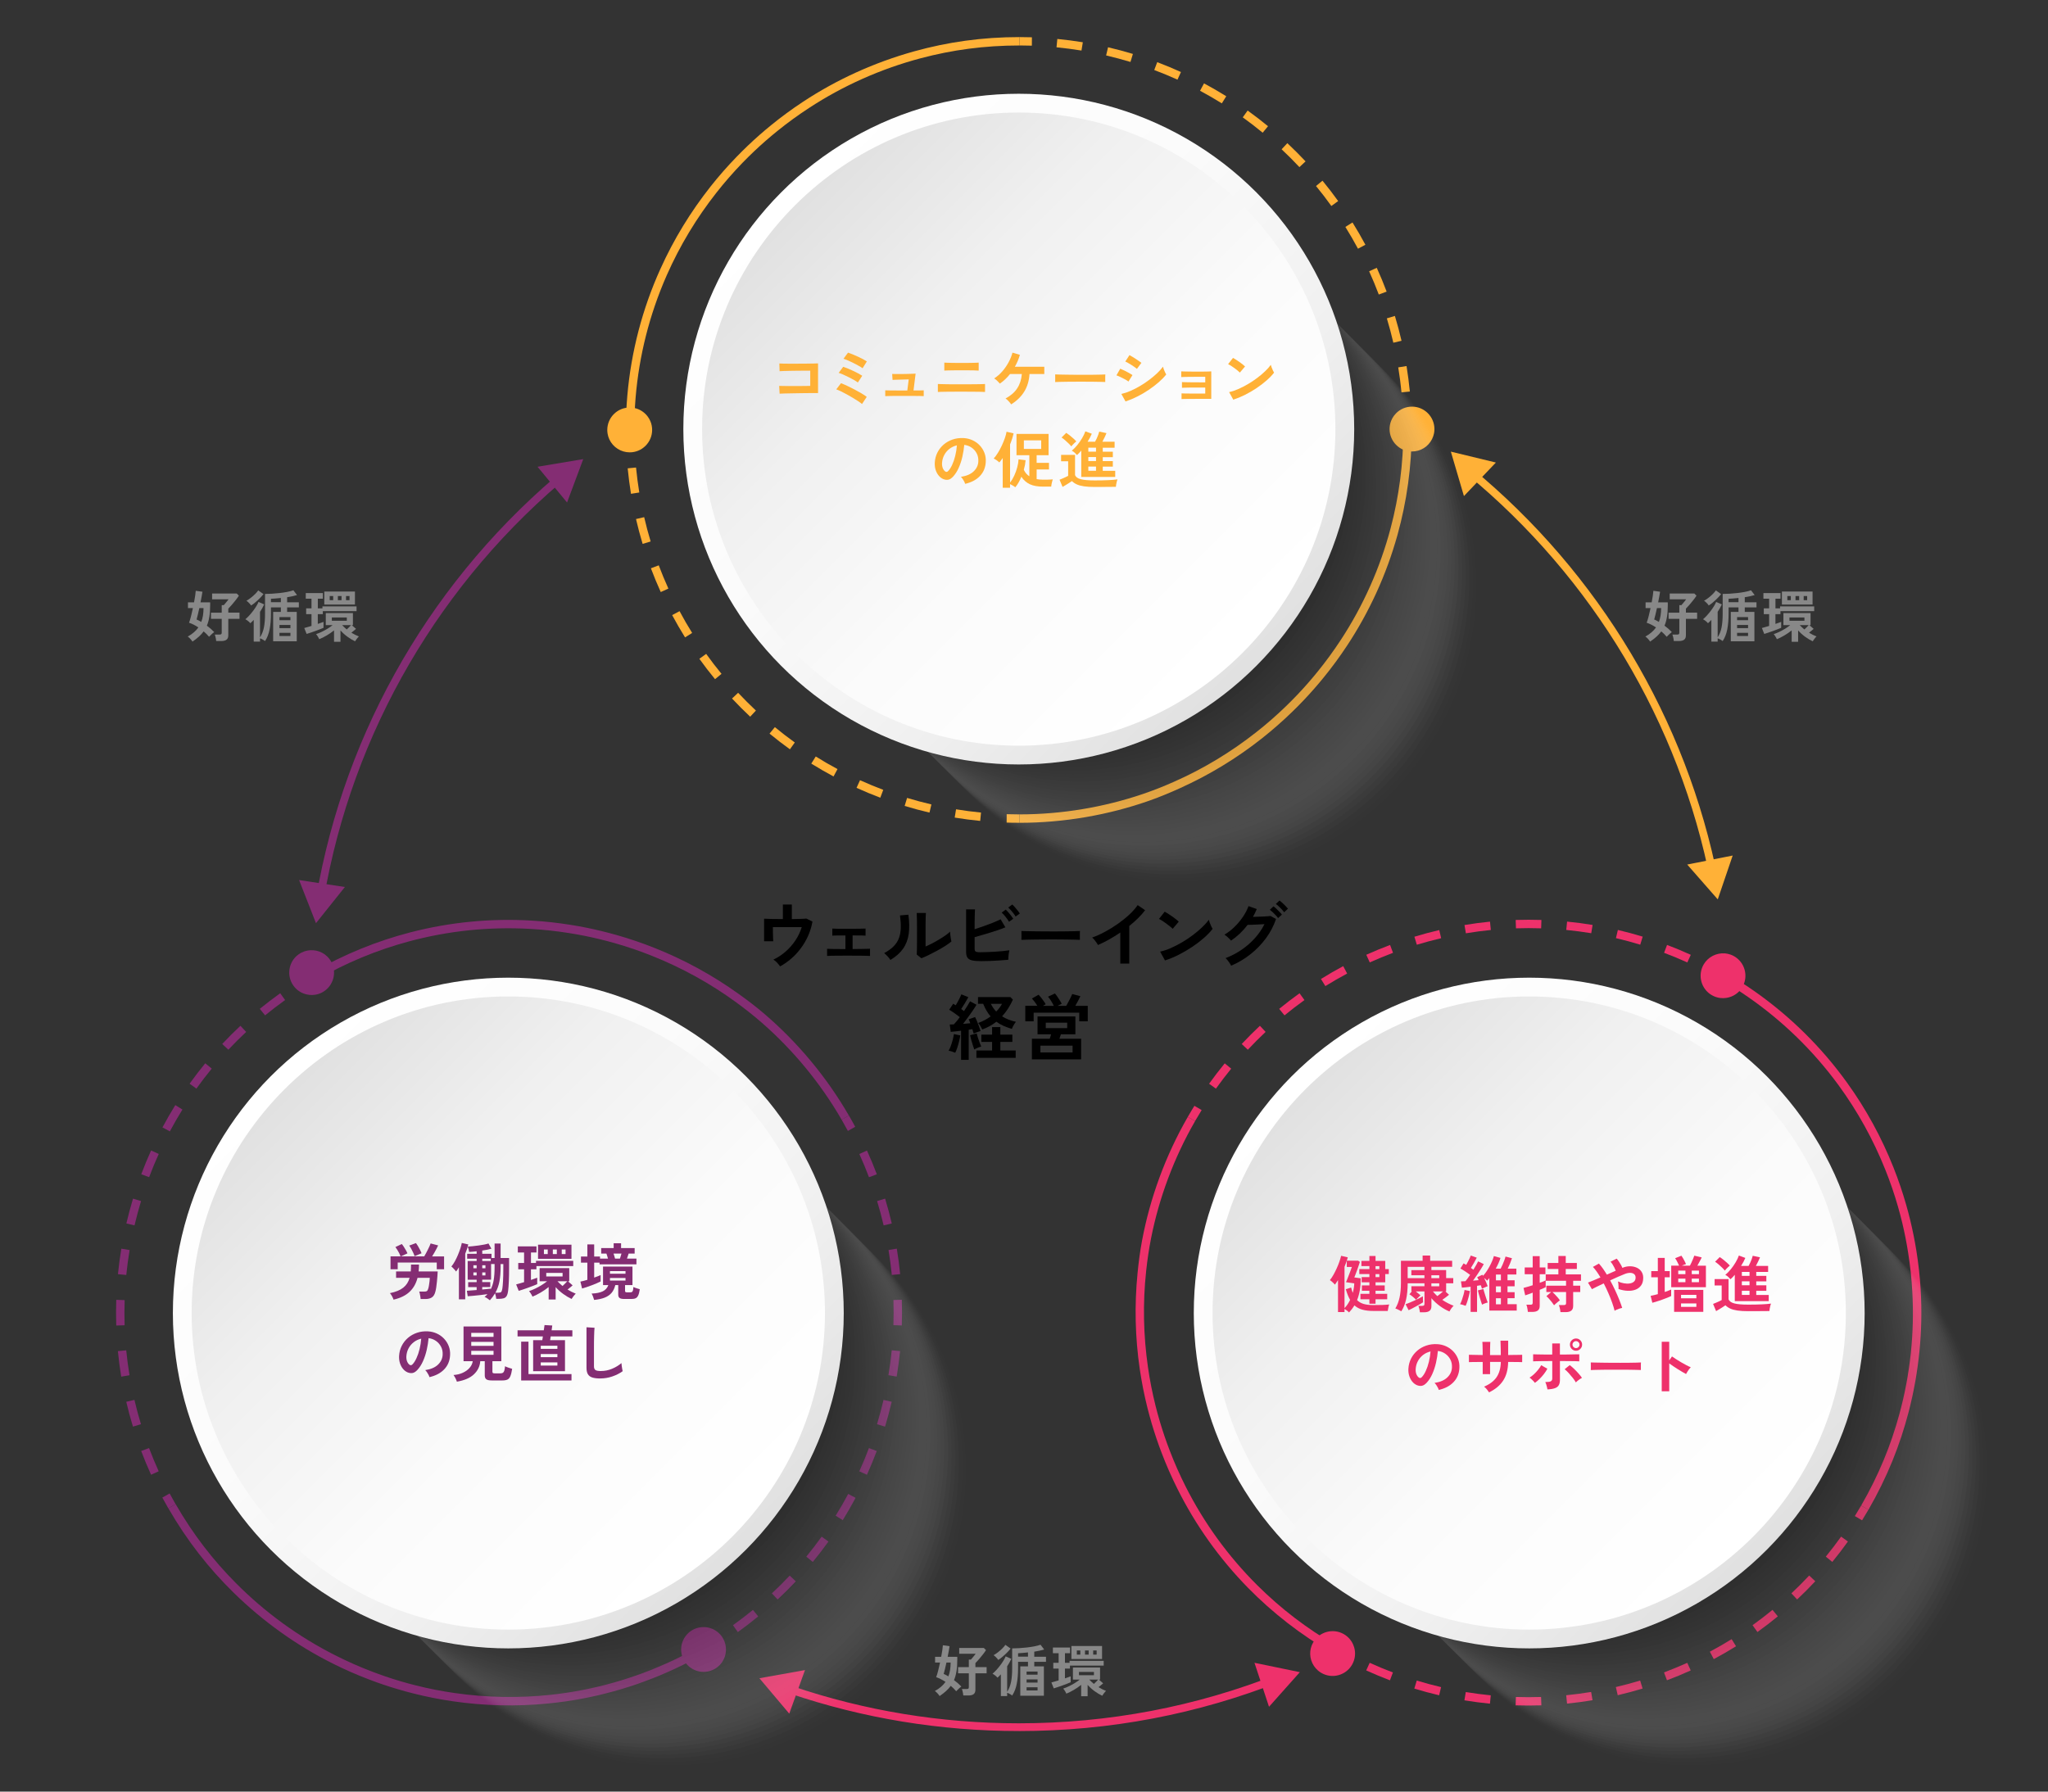 <?xml version="1.0" encoding="UTF-8"?>
<svg xmlns="http://www.w3.org/2000/svg" xmlns:xlink="http://www.w3.org/1999/xlink" viewBox="0 0 800 700">
  <rect x="0" y="0" width="800" height="700" fill="#333333" stroke="none"/>
  <defs>
    <style>
      .cls-1 {
        fill: #6a6a6a;
        opacity: .59;
      }

      .cls-2 {
        fill: #646464;
        opacity: .61;
      }

      .cls-3 {
        fill: #aeaeae;
        opacity: .32;
      }

      .cls-4 {
        fill: #d3d3d3;
        opacity: .17;
      }

      .cls-5 {
        fill: #707070;
        opacity: .56;
      }

      .cls-6 {
        fill: #dadada;
        opacity: .15;
      }

      .cls-7 {
        fill: #b4b4b4;
        opacity: .29;
      }

      .cls-8 {
        fill: #252525;
        opacity: .85;
      }

      .cls-9 {
        fill: #2c2c2c;
        opacity: .83;
      }

      .cls-10 {
        fill: #bbb;
        opacity: .27;
      }

      .cls-11 {
        fill: #9b9b9b;
        opacity: .39;
      }

      .cls-12 {
        mix-blend-mode: multiply;
        opacity: .2;
      }

      .cls-13 {
        fill: url(#linear-gradient-5);
      }

      .cls-14 {
        fill: url(#linear-gradient-6);
      }

      .cls-15 {
        fill: url(#linear-gradient-4);
      }

      .cls-16 {
        fill: url(#linear-gradient-3);
      }

      .cls-17 {
        fill: url(#linear-gradient-2);
      }

      .cls-18 {
        fill: #0c0c0c;
        opacity: .95;
      }

      .cls-19 {
        fill: #ffb137;
      }

      .cls-20 {
        fill: #383838;
        opacity: .78;
      }

      .cls-21 {
        fill: #5d5d5d;
        opacity: .63;
      }

      .cls-22 {
        fill: #323232;
        opacity: .8;
      }

      .cls-23 {
        fill: url(#linear-gradient);
      }

      .cls-24 {
        fill: #f9f9f9;
        opacity: .02;
      }

      .cls-25 {
        fill: #842d73;
      }

      .cls-26 {
        fill: #1f1f1f;
        opacity: .88;
      }

      .cls-27 {
        fill: #e0e0e0;
        opacity: .12;
      }

      .cls-28 {
        fill: #7c7c7c;
        opacity: .51;
      }

      .cls-29 {
        fill: #444;
        opacity: .73;
      }

      .cls-30 {
        isolation: isolate;
      }

      .cls-31 {
        fill: #191919;
        opacity: .9;
      }

      .cls-32 {
        fill: #e6e6e6;
        opacity: .1;
      }

      .cls-33 {
        fill: #4b4b4b;
        opacity: .71;
      }

      .cls-34 {
        fill: #c7c7c7;
        opacity: .22;
      }

      .cls-35 {
        fill: #515151;
        opacity: .68;
      }

      .cls-36 {
        fill: #575757;
        opacity: .66;
      }

      .cls-37 {
        fill: #fff;
        opacity: 0;
      }

      .cls-38 {
        fill: #838383;
        opacity: .49;
      }

      .cls-39 {
        fill: #060606;
        opacity: .98;
      }

      .cls-40 {
        fill: #8f8f8f;
        opacity: .44;
      }

      .cls-41 {
        fill: #898989;
        opacity: .46;
      }

      .cls-42 {
        fill: #131313;
        opacity: .93;
      }

      .cls-43 {
        fill: #c1c1c1;
        opacity: .24;
      }

      .cls-44 {
        fill: #a2a2a2;
        opacity: .37;
      }

      .cls-45 {
        fill: #ececec;
        opacity: .07;
      }

      .cls-46 {
        fill: #3e3e3e;
        opacity: .76;
      }

      .cls-47 {
        fill: #ee316b;
      }

      .cls-48 {
        fill: #a8a8a8;
        opacity: .34;
      }

      .cls-49 {
        fill: #959595;
        opacity: .41;
      }

      .cls-50 {
        fill: #888;
      }

      .cls-51 {
        fill: #767676;
        opacity: .54;
      }

      .cls-52 {
        fill: #cdcdcd;
        opacity: .2;
      }

      .cls-53 {
        fill: #f3f3f3;
        opacity: .05;
      }
    </style>
    <linearGradient id="linear-gradient" x1="303.19" y1="72.89" x2="494.99" y2="264.7" gradientUnits="userSpaceOnUse">
      <stop offset="0" stop-color="#fff"/>
      <stop offset=".37" stop-color="#fbfbfb"/>
      <stop offset=".7" stop-color="#f0f0f0"/>
      <stop offset="1" stop-color="#dfdfdf"/>
    </linearGradient>
    <linearGradient id="linear-gradient-2" x1="305.28" y1="74.98" x2="482.91" y2="252.62" gradientUnits="userSpaceOnUse">
      <stop offset="0" stop-color="#dfdfdf"/>
      <stop offset=".3" stop-color="#f0f0f0"/>
      <stop offset=".63" stop-color="#fbfbfb"/>
      <stop offset="1" stop-color="#fff"/>
    </linearGradient>
    <linearGradient id="linear-gradient-3" x1="103.79" y1="418.25" x2="295.6" y2="610.06" xlink:href="#linear-gradient"/>
    <linearGradient id="linear-gradient-4" x1="105.88" y1="420.34" x2="283.52" y2="597.98" xlink:href="#linear-gradient-2"/>
    <linearGradient id="linear-gradient-5" x1="502.58" y1="418.25" x2="694.39" y2="610.06" xlink:href="#linear-gradient"/>
    <linearGradient id="linear-gradient-6" x1="504.67" y1="420.34" x2="682.3" y2="597.98" xlink:href="#linear-gradient-2"/>
  </defs>
  <g class="cls-30">
    <g id="_レイヤー_1" data-name="レイヤー_1">
      <g>
        <path d="M304.72,377.57c-.28-.41-.67-.89-1.16-1.43-.5-.54-.99-.94-1.47-1.2,1.7-.8,3.28-1.84,4.75-3.11,1.46-1.27,2.74-2.72,3.84-4.35,1.09-1.63,1.93-3.38,2.51-5.25h-11.28c0,.65,0,1.36.01,2.11s.03,1.45.06,2.07c.03.63.05,1.08.07,1.36h-3.58v-8.82c.71.04,1.73.07,3.07.1,1.33.03,2.76.04,4.27.04v-5.68h3.5v5.68c1.27-.02,2.42-.04,3.44-.07,1.03-.03,1.77-.07,2.24-.13l2.38,1.18c-.34,1.92-.9,3.77-1.68,5.53-.78,1.76-1.74,3.4-2.86,4.9s-2.37,2.85-3.75,4.05c-1.38,1.19-2.83,2.2-4.34,3.02Z"/>
        <path d="M323.08,373.51v-2.8c.47.04,1.33.07,2.6.08s2.79.03,4.56.03v-5.32c-1.18,0-2.25,0-3.22.01-.97,0-1.61.03-1.9.07v-2.77c.43.04,1.22.06,2.37.07,1.15,0,2.55.01,4.21.01s2.98,0,4.13-.03c1.15-.02,1.91-.04,2.28-.06v2.77c-.3-.04-.89-.06-1.76-.07-.88,0-1.98-.01-3.3-.01v5.32c1.7-.02,3.17-.04,4.41-.06,1.24-.02,2.04-.04,2.39-.06v2.8c-.45-.04-1.4-.06-2.84-.08-1.45-.02-3.25-.03-5.42-.03-1.21,0-2.42,0-3.61.01-1.19,0-2.24.02-3.12.03s-1.48.03-1.78.07Z"/>
        <path d="M347.8,375.05c-.24-.41-.61-.88-1.09-1.4s-.93-.94-1.34-1.26c1.55-.82,2.79-1.72,3.74-2.69.94-.97,1.63-2.05,2.06-3.23.43-1.19.66-2.51.7-3.96.04-1.46-.07-3.07-.31-4.84l3.28-.28c.39,2.8.43,5.3.13,7.49-.31,2.19-1.04,4.12-2.2,5.78-1.16,1.66-2.81,3.13-4.96,4.4ZM359.92,374.41l-1.82-1.46c.04-.3.06-.91.07-1.85,0-.93.02-2.04.03-3.33,0-1.29.01-2.59.01-3.92,0-1.64,0-3.07-.03-4.28-.02-1.21-.05-2.17-.08-2.86h3.58c-.04.34-.07.87-.08,1.61-.02.74-.03,1.58-.04,2.53,0,.95-.01,1.9-.01,2.86v6.1c.8-.34,1.67-.75,2.59-1.23.92-.48,1.84-1,2.74-1.54s1.73-1.07,2.48-1.6c.75-.52,1.33-1,1.76-1.43,0,.35.03.79.1,1.32s.14,1.02.22,1.5c.08.48.15.82.21,1.02-.62.52-1.42,1.1-2.42,1.74-1,.63-2.07,1.26-3.21,1.88-1.14.62-2.25,1.19-3.32,1.71-1.07.52-2,.93-2.79,1.23Z"/>
        <path d="M383.26,375.53c-1.49,0-2.67-.1-3.53-.29-.86-.2-1.47-.56-1.82-1.08-.35-.52-.53-1.29-.53-2.3v-16.55h3.47c-.02.45-.04,1.08-.07,1.89s-.05,1.73-.06,2.74c0,1.02-.01,2.06-.01,3.12,1.12-.35,2.31-.76,3.57-1.2,1.26-.45,2.47-.91,3.64-1.37,1.17-.47,2.15-.91,2.95-1.32l1.85,3.14c-.78.34-1.67.68-2.67,1.02-1,.35-2.05.69-3.15,1.02-1.1.34-2.18.66-3.25.97-1.06.31-2.04.59-2.94.85v4.37c0,.43.05.75.15.97.1.21.31.36.63.43s.78.11,1.4.11c.8,0,1.71-.02,2.72-.06,1.01-.04,2.04-.09,3.11-.15,1.06-.06,2.08-.14,3.05-.24.97-.09,1.81-.2,2.52-.31-.09.34-.17.74-.24,1.22s-.11.94-.14,1.4-.04.82-.04,1.08c-.99.09-2.11.18-3.36.27-1.25.08-2.51.15-3.78.2-1.27.05-2.43.07-3.47.07ZM394.13,360.13c-.34-.6-.78-1.24-1.34-1.93-.56-.69-1.06-1.24-1.51-1.65l1.6-1.15c.26.24.58.58.97,1.02s.76.89,1.12,1.36c.36.47.64.86.83,1.18l-1.65,1.18ZM396.73,358.11c-.22-.39-.5-.81-.84-1.25-.34-.44-.69-.86-1.05-1.27s-.7-.75-.99-1.01l1.57-1.18c.28.24.61.58.99,1.02.38.44.76.89,1.12,1.34.36.46.65.84.85,1.16l-1.65,1.18Z"/>
        <path d="M398.98,367.21c.02-.26.03-.62.03-1.06v-1.34c0-.45,0-.8-.03-1.06.35.02.98.04,1.89.06s1.99.04,3.25.06c1.26.02,2.61.03,4.05.04,1.44,0,2.88.01,4.31.01s2.79,0,4.07-.03c1.28-.02,2.38-.04,3.32-.06.93-.02,1.6-.05,1.99-.08-.02.24-.03.59-.04,1.04,0,.45,0,.9,0,1.36,0,.46.01.81.01,1.05-.47-.02-1.15-.04-2.06-.06-.91-.02-1.96-.04-3.16-.06s-2.48-.03-3.84-.03h-4.1c-1.38,0-2.7,0-3.95.03-1.25.02-2.38.04-3.37.06-1,.02-1.79.05-2.37.08Z"/>
        <path d="M437.61,376.48v-12.12c-1.42.97-2.87,1.87-4.35,2.7-1.48.83-2.94,1.55-4.35,2.17-.15-.28-.35-.61-.62-.98-.26-.37-.54-.74-.83-1.09-.29-.35-.57-.63-.85-.84,1.62-.58,3.3-1.33,5.04-2.27,1.74-.93,3.41-1.97,5.03-3.11,1.61-1.14,3.09-2.33,4.44-3.58,1.34-1.25,2.44-2.49,3.28-3.72l2.91,1.99c-.8,1.06-1.73,2.11-2.79,3.15-1.05,1.04-2.19,2.04-3.4,3.01v14.7h-3.5Z"/>
        <path d="M458.07,362.9c-.24-.26-.58-.57-1.02-.92-.44-.35-.92-.73-1.46-1.12-.53-.39-1.05-.75-1.55-1.08s-.94-.57-1.32-.74l2.24-2.83c.37.21.81.47,1.32.78.5.32,1.02.66,1.55,1.04.53.37,1.03.74,1.5,1.11.47.36.84.69,1.12.97l-2.38,2.8ZM455.07,375.25l-1.9-3.44c1.33-.28,2.72-.74,4.19-1.39,1.46-.64,2.94-1.4,4.41-2.27,1.47-.87,2.87-1.8,4.2-2.8,1.33-1,2.52-2.01,3.6-3.04,1.07-1.03,1.95-2.01,2.62-2.94.07.32.2.71.38,1.18.18.47.37.92.57,1.36.21.44.38.78.53,1.02-.91,1.18-2.06,2.37-3.43,3.57-1.37,1.2-2.89,2.36-4.55,3.47-1.66,1.11-3.4,2.12-5.21,3.04s-3.61,1.66-5.4,2.24Z"/>
        <path d="M480.91,377.32c-.13-.3-.32-.63-.57-1.01-.25-.37-.52-.74-.81-1.11-.29-.36-.56-.65-.8-.85,2.26-.86,4.36-1.96,6.3-3.29,1.94-1.33,3.67-2.85,5.19-4.55,1.52-1.7,2.76-3.51,3.71-5.43-.78.04-1.62.08-2.51.13-.89.05-1.7.08-2.44.11-.74.03-1.28.04-1.64.04-1.83,2.43-3.99,4.48-6.47,6.16-.17-.22-.4-.48-.7-.78-.3-.3-.62-.59-.95-.88-.34-.29-.64-.52-.92-.69,1.38-.8,2.69-1.81,3.93-3.02,1.24-1.21,2.34-2.52,3.29-3.93s1.68-2.8,2.18-4.19l3.22,1.15c-.43,1.05-.92,2.06-1.48,3.05.6-.02,1.25-.04,1.95-.06s1.38-.04,2.04-.07c.66-.03,1.25-.06,1.76-.1.51-.04.89-.07,1.13-.11l2.13,1.18c-.9,2.65-2.2,5.14-3.91,7.48-1.71,2.33-3.72,4.42-6.05,6.26-2.32,1.84-4.86,3.35-7.6,4.52ZM499.25,358.7c-.26-.37-.58-.76-.97-1.16-.38-.4-.77-.79-1.16-1.16-.39-.37-.76-.68-1.09-.92l1.43-1.34c.3.21.66.51,1.08.91.42.4.83.81,1.25,1.23.41.42.73.78.95,1.08l-1.48,1.37ZM501.63,356.43c-.41-.56-.93-1.15-1.57-1.78-.63-.63-1.2-1.12-1.68-1.47l1.43-1.34c.3.21.66.51,1.09.91.43.4.85.81,1.26,1.22s.73.77.95,1.06l-1.48,1.4Z"/>
        <path d="M373.12,411.33c-.36-.15-.78-.31-1.27-.48-.5-.17-.93-.27-1.3-.31.3-.5.59-1.14.87-1.9.28-.77.53-1.56.74-2.38.21-.82.37-1.57.46-2.24l2.49.53c-.09.67-.25,1.44-.46,2.3-.21.86-.45,1.69-.71,2.49-.26.8-.53,1.47-.81,1.99ZM375.42,414.08v-11.37c-.75.09-1.47.18-2.17.27-.7.08-1.32.15-1.86.18l-.39-2.88c.22,0,.47,0,.74-.01.27,0,.56-.02.85-.04.34-.34.7-.75,1.11-1.23s.81-1.02,1.22-1.6c-.62-.49-1.29-.99-2.03-1.51s-1.44-.98-2.11-1.37l1.57-2.35c.15.09.3.19.46.29.16.1.33.21.52.32.26-.43.54-.91.83-1.44.29-.53.56-1.05.81-1.57.25-.51.44-.94.57-1.27l2.72,1.12c-.41.75-.87,1.54-1.37,2.38-.5.84-.98,1.59-1.43,2.24.21.13.4.27.59.41.19.14.35.28.5.41.5-.75.97-1.46,1.39-2.14.42-.68.75-1.25.99-1.69l2.52,1.34c-.39.67-.89,1.44-1.48,2.31-.6.87-1.22,1.75-1.88,2.65-.65.9-1.29,1.74-1.9,2.52.49-.04.97-.08,1.46-.13.49-.05.94-.09,1.37-.13-.22-.62-.44-1.13-.64-1.54l2.52-.87c.24.47.5,1.03.77,1.69.27.66.53,1.33.77,2,.24.67.44,1.26.59,1.76-.37.11-.83.27-1.37.46-.54.2-.98.37-1.32.52-.07-.22-.15-.49-.24-.78-.08-.3-.17-.61-.27-.92-.22.02-.45.05-.69.1s-.48.09-.74.13v11.76h-2.97ZM380.57,410.02c-.15-.41-.33-.95-.55-1.61s-.42-1.35-.62-2.07c-.2-.72-.35-1.34-.46-1.86l2.58-.7c.11.47.27,1.02.48,1.67.21.64.42,1.28.66,1.9s.44,1.14.63,1.55c-.43.11-.9.28-1.4.49-.5.21-.94.42-1.32.63ZM381.41,413.32v-2.88h6.13v-3.36h-4.2v-2.83h4.2v-2.94h3.22v2.94h4.7v2.83h-4.7v3.36h5.99v2.88h-15.34ZM383.71,402.23c-.15-.34-.38-.77-.7-1.3-.32-.53-.63-.95-.92-1.25.91-.32,1.78-.69,2.59-1.12.81-.43,1.57-.91,2.28-1.43-1.12-1.29-2.09-2.93-2.91-4.93h-2.02v-2.63h12.66l.98,1.01c-.58,1.25-1.22,2.42-1.92,3.51-.7,1.09-1.47,2.1-2.31,3.01.8.5,1.66.93,2.58,1.29.91.35,1.86.64,2.83.84-.17.19-.36.45-.59.8-.22.35-.42.7-.6,1.05-.18.35-.31.66-.41.92-1.18-.35-2.27-.76-3.28-1.2-1.01-.45-1.93-.98-2.77-1.6-.8.64-1.66,1.2-2.58,1.71-.92.5-1.89.94-2.91,1.32ZM389.14,395.23c.49-.49.91-.98,1.29-1.48.37-.5.7-1.02.98-1.54h-4.37c.3.58.62,1.12.97,1.62.34.5.72.97,1.13,1.4Z"/>
        <path d="M400.5,399.04v-6.05h4.7c-.3-.52-.64-1.04-1.04-1.57-.39-.52-.75-.95-1.06-1.29l2.6-1.48c.32.34.66.73,1.02,1.19.36.46.7.91,1.02,1.36.32.45.56.84.73,1.18l-1.09.62h4.26c-.28-.6-.62-1.23-1.04-1.9-.41-.67-.82-1.23-1.23-1.68l2.72-1.26c.26.3.57.7.92,1.22.35.51.69,1.03,1.01,1.54.32.51.55.94.7,1.27l-1.62.81h3.39c.28-.49.57-1.02.88-1.6.31-.58.6-1.14.87-1.68.27-.54.47-.99.6-1.34l3.19.84c-.24.52-.54,1.12-.9,1.81-.35.68-.72,1.34-1.09,1.97h4.87v6.05h-3.33v-3.39h-17.81v3.39h-3.28ZM403.08,413.91v-8.06h6.97c.09-.26.19-.55.28-.85.09-.31.18-.6.25-.88h-5.29v-6.97h14.78v6.97h-5.66c-.09.28-.19.57-.29.88s-.2.59-.29.85h8.48v8.06h-19.24ZM406.41,411.19h12.57v-2.63h-12.57v2.63ZM408.51,401.7h8.37v-2.13h-8.37v2.13Z"/>
      </g>
      <g>
        <path class="cls-50" d="M75.18,250.67c-.19-.31-.47-.66-.84-1.07-.37-.4-.7-.7-1.01-.89.91-.5,1.71-1.04,2.4-1.64.69-.59,1.28-1.24,1.76-1.92-1.19-.81-2.41-1.42-3.65-1.85.25-.65.51-1.48.77-2.51.26-1.03.51-2.1.75-3.21h-1.94v-2.24h2.38c.18-.95.33-1.83.45-2.63s.19-1.43.21-1.88l2.62.37c-.07.5-.18,1.11-.31,1.84-.13.73-.28,1.49-.44,2.3h3.76v.33c0,.13,0,.26.01.4,0,.13,0,.27-.01.42,0,1.69-.1,3.18-.31,4.47-.21,1.29-.53,2.46-.97,3.5.54.4,1.06.81,1.54,1.23.48.43.92.85,1.32,1.28-.16.1-.37.27-.63.49-.26.23-.51.47-.76.72s-.46.45-.62.62c-.59-.72-1.29-1.42-2.11-2.11-.53.73-1.16,1.42-1.88,2.07-.73.65-1.56,1.29-2.5,1.94ZM78.62,242.99c.31-.79.53-1.64.67-2.54.14-.9.21-1.86.21-2.87h-1.63c-.21.95-.41,1.84-.61,2.65-.2.81-.36,1.42-.47,1.81.29.12.59.26.89.42.3.16.61.34.94.53ZM84.45,250.47c-.01-.23-.05-.51-.11-.84-.06-.32-.12-.64-.2-.95s-.15-.56-.24-.75h1.87c.29,0,.51-.05.64-.14.13-.1.2-.29.2-.58v-5.41h-4.2v-2.42h4.2v-2.95h.81c.18-.21.38-.45.63-.73.24-.28.48-.56.7-.85.23-.29.4-.52.52-.69h-6.42v-2.27h9.61l.86.84c-.31.48-.7,1.04-1.19,1.66-.48.62-.99,1.24-1.51,1.85-.52.61-1,1.13-1.44,1.57v1.56h4.38v2.42h-4.38v6.42c0,.79-.23,1.36-.68,1.72-.46.35-1.14.53-2.05.53h-2Z"/>
        <path class="cls-50" d="M99.11,250.65v-8.45c-.22.23-.44.46-.66.68-.22.22-.44.43-.66.62-.1-.15-.27-.32-.5-.53s-.47-.4-.74-.59c-.26-.19-.5-.34-.7-.44.44-.35.92-.81,1.43-1.36.51-.56,1.02-1.16,1.51-1.8s.93-1.28,1.32-1.91c.39-.63.68-1.2.87-1.69l2.22.97c-.22.47-.47.95-.74,1.44-.27.49-.57.98-.89,1.46v9.97c.73-1.13,1.24-2.43,1.53-3.89.29-1.47.43-3.26.43-5.39v-7.68c.79,0,1.69-.03,2.68-.09,1-.06,2.01-.15,3.05-.26,1.03-.12,2.02-.27,2.95-.45.93-.18,1.73-.39,2.39-.63l1.43,1.87c-.5.16-1.09.31-1.76.45-.67.14-1.38.27-2.11.39v1.98h4.58v2h-4.58v1.76h3.76v11.48h-9.22v-11.48h3.01v-1.76h-3.87v2.42c0,2.32-.17,4.37-.52,6.15-.34,1.78-.94,3.31-1.79,4.59-.25-.21-.56-.41-.94-.62-.37-.21-.71-.36-1.02-.46v1.28h-2.46ZM98.07,236.57c-.09-.18-.24-.38-.46-.63-.22-.24-.45-.48-.69-.7-.24-.23-.47-.4-.67-.52.59-.32,1.18-.72,1.78-1.19s1.16-.96,1.66-1.46c.51-.51.9-.97,1.18-1.4l2.05,1.45c-.4.51-.88,1.06-1.45,1.63-.57.57-1.16,1.11-1.76,1.62-.6.51-1.14.91-1.63,1.2ZM105.84,235.29h3.87v-1.65c-1.53.16-2.82.26-3.87.31v1.34ZM109.16,242.33h4.29v-1.23h-4.29v1.23ZM109.16,245.41h4.29v-1.23h-4.29v1.23ZM109.16,248.49h4.29v-1.23h-4.29v1.23Z"/>
        <path class="cls-50" d="M119.77,247.68l-.92-2.31c.34-.09.75-.21,1.25-.35.5-.15,1.03-.3,1.58-.46v-4.6h-2.09v-2.27h2.09v-3.76h-2.24v-2.2h6.69v2.2h-1.98v3.76h1.8v-.77h13.33v1.87h-13.18v1.17h-1.96v3.81c.44-.15.85-.29,1.24-.43.39-.14.72-.26,1-.36v2.31c-.37.16-.83.35-1.4.57-.56.22-1.17.45-1.8.68-.64.23-1.26.45-1.86.65-.6.2-1.12.36-1.56.5ZM130.48,250.78v-4.47c-.89.72-1.86,1.38-2.88,1.98-1.03.6-2,1.09-2.9,1.45-.06-.16-.16-.37-.31-.63-.15-.26-.3-.51-.47-.77-.17-.26-.32-.45-.45-.58.65-.21,1.36-.49,2.13-.86.78-.37,1.54-.78,2.3-1.24.75-.46,1.43-.94,2.04-1.42h-2.68v-4.71h10.6v4.71h-.46l1.67,1.47c-.24.21-.51.44-.84.71-.32.27-.65.53-.97.78.47.29.95.56,1.44.81.49.25.99.47,1.49.66-.25.23-.52.54-.81.92s-.52.7-.68.97c-.97-.45-1.96-1.04-2.96-1.77-1-.73-1.92-1.55-2.74-2.48v4.44h-2.51ZM126.68,236.21v-5.08h11.97v5.08h-11.97ZM128.79,234.5h1.36v-1.63h-1.36v1.63ZM129.62,242.53h5.85v-1.28h-5.85v1.28ZM131.98,234.5h1.43v-1.63h-1.43v1.63ZM135.45,245.94c.29-.26.59-.55.89-.86.3-.31.57-.59.8-.84h-3.5c.28.29.57.58.87.87.3.29.61.56.93.82ZM135.17,234.5h1.36v-1.63h-1.36v1.63Z"/>
      </g>
      <g>
        <path class="cls-50" d="M644.57,250.67c-.19-.31-.47-.66-.84-1.07-.37-.4-.7-.7-1.01-.89.91-.5,1.71-1.04,2.4-1.64.69-.59,1.28-1.24,1.76-1.92-1.19-.81-2.41-1.42-3.65-1.85.25-.65.51-1.48.77-2.51.26-1.03.51-2.1.75-3.21h-1.94v-2.24h2.38c.18-.95.33-1.83.45-2.63s.19-1.43.21-1.88l2.62.37c-.07.5-.18,1.11-.31,1.84-.13.73-.28,1.49-.44,2.3h3.76v.33c0,.13,0,.26.01.4,0,.13,0,.27-.01.42,0,1.69-.1,3.18-.31,4.47-.21,1.29-.53,2.46-.97,3.5.54.4,1.06.81,1.54,1.23.48.43.92.85,1.32,1.28-.16.1-.37.27-.63.49-.26.23-.51.47-.76.72s-.46.45-.62.62c-.59-.72-1.29-1.42-2.11-2.11-.53.73-1.16,1.42-1.88,2.07-.73.65-1.56,1.29-2.5,1.94ZM648,242.99c.31-.79.53-1.64.67-2.54.14-.9.21-1.86.21-2.87h-1.63c-.21.95-.41,1.84-.61,2.65-.2.81-.36,1.42-.47,1.81.29.12.59.26.89.42.3.16.61.34.94.53ZM653.83,250.47c-.01-.23-.05-.51-.11-.84-.06-.32-.12-.64-.2-.95s-.15-.56-.24-.75h1.87c.29,0,.51-.05.64-.14.13-.1.2-.29.2-.58v-5.41h-4.2v-2.42h4.2v-2.95h.81c.18-.21.38-.45.63-.73.24-.28.48-.56.7-.85.23-.29.4-.52.52-.69h-6.42v-2.27h9.61l.86.84c-.31.48-.7,1.04-1.19,1.66-.48.62-.99,1.24-1.51,1.85-.52.61-1,1.13-1.44,1.57v1.56h4.38v2.42h-4.38v6.42c0,.79-.23,1.36-.68,1.72-.46.35-1.14.53-2.05.53h-2Z"/>
        <path class="cls-50" d="M668.5,250.65v-8.45c-.22.23-.44.46-.66.68-.22.22-.44.43-.66.62-.1-.15-.27-.32-.5-.53s-.47-.4-.74-.59c-.26-.19-.5-.34-.7-.44.44-.35.92-.81,1.43-1.36.51-.56,1.02-1.16,1.51-1.8s.93-1.28,1.32-1.91c.39-.63.68-1.2.87-1.69l2.22.97c-.22.47-.47.95-.74,1.44-.27.49-.57.98-.89,1.46v9.97c.73-1.13,1.24-2.43,1.53-3.89.29-1.47.43-3.26.43-5.39v-7.68c.79,0,1.69-.03,2.68-.09,1-.06,2.01-.15,3.05-.26,1.03-.12,2.02-.27,2.95-.45.93-.18,1.73-.39,2.39-.63l1.43,1.87c-.5.16-1.09.31-1.76.45-.67.14-1.38.27-2.11.39v1.98h4.58v2h-4.58v1.76h3.76v11.48h-9.22v-11.48h3.01v-1.76h-3.87v2.42c0,2.32-.17,4.37-.52,6.15-.34,1.78-.94,3.31-1.79,4.59-.25-.21-.56-.41-.94-.62-.37-.21-.71-.36-1.02-.46v1.28h-2.46ZM667.46,236.57c-.09-.18-.24-.38-.46-.63-.22-.24-.45-.48-.69-.7-.24-.23-.47-.4-.67-.52.59-.32,1.18-.72,1.78-1.19s1.16-.96,1.66-1.46c.51-.51.9-.97,1.18-1.4l2.05,1.45c-.4.51-.88,1.06-1.45,1.63-.57.57-1.16,1.11-1.76,1.62-.6.51-1.14.91-1.63,1.2ZM675.23,235.29h3.87v-1.65c-1.53.16-2.82.26-3.87.31v1.34ZM678.55,242.33h4.29v-1.23h-4.29v1.23ZM678.55,245.41h4.29v-1.23h-4.29v1.23ZM678.55,248.49h4.29v-1.23h-4.29v1.23Z"/>
        <path class="cls-50" d="M689.16,247.68l-.92-2.31c.34-.09.75-.21,1.25-.35.5-.15,1.03-.3,1.58-.46v-4.6h-2.09v-2.27h2.09v-3.76h-2.24v-2.2h6.69v2.2h-1.98v3.76h1.8v-.77h13.33v1.87h-13.18v1.17h-1.96v3.81c.44-.15.85-.29,1.24-.43.39-.14.72-.26,1-.36v2.31c-.37.16-.83.35-1.4.57-.56.22-1.17.45-1.8.68-.64.23-1.26.45-1.86.65-.6.2-1.12.36-1.56.5ZM699.87,250.78v-4.47c-.89.72-1.86,1.38-2.88,1.98-1.03.6-2,1.09-2.9,1.45-.06-.16-.16-.37-.31-.63-.15-.26-.3-.51-.47-.77-.17-.26-.32-.45-.45-.58.65-.21,1.36-.49,2.13-.86.78-.37,1.54-.78,2.3-1.24.75-.46,1.43-.94,2.04-1.42h-2.68v-4.71h10.6v4.71h-.46l1.67,1.47c-.24.21-.51.44-.84.71-.32.27-.65.53-.97.78.47.29.95.56,1.44.81.49.25.99.47,1.49.66-.25.23-.52.54-.81.92s-.52.7-.68.97c-.97-.45-1.96-1.04-2.96-1.77-1-.73-1.92-1.55-2.74-2.48v4.44h-2.51ZM696.06,236.21v-5.08h11.97v5.08h-11.97ZM698.18,234.5h1.36v-1.63h-1.36v1.63ZM699.01,242.53h5.85v-1.28h-5.85v1.28ZM701.37,234.5h1.43v-1.63h-1.43v1.63ZM704.84,245.94c.29-.26.59-.55.89-.86.3-.31.57-.59.8-.84h-3.5c.28.29.57.58.87.87.3.29.61.56.93.82ZM704.56,234.5h1.36v-1.63h-1.36v1.63Z"/>
      </g>
      <g>
        <path class="cls-50" d="M367.03,662.66c-.19-.31-.47-.66-.84-1.07-.37-.4-.7-.7-1.01-.89.91-.5,1.71-1.04,2.4-1.64.69-.59,1.28-1.24,1.76-1.92-1.19-.81-2.41-1.42-3.65-1.85.25-.65.51-1.48.77-2.51.26-1.03.51-2.1.75-3.21h-1.94v-2.24h2.38c.18-.95.33-1.83.45-2.63s.19-1.43.21-1.88l2.62.37c-.07.5-.18,1.11-.31,1.84-.13.73-.28,1.49-.44,2.3h3.76v.33c0,.13,0,.26.01.4,0,.13,0,.27-.01.42,0,1.69-.1,3.18-.31,4.47-.21,1.29-.53,2.46-.97,3.5.54.4,1.06.81,1.54,1.23.48.43.92.85,1.32,1.28-.16.1-.37.27-.63.49-.26.23-.51.47-.76.72s-.46.45-.62.62c-.59-.72-1.29-1.42-2.11-2.11-.53.73-1.16,1.42-1.88,2.07-.73.65-1.56,1.29-2.5,1.94ZM370.46,654.98c.31-.79.53-1.64.67-2.54.14-.9.21-1.86.21-2.87h-1.63c-.21.95-.41,1.84-.61,2.65-.2.81-.36,1.42-.47,1.81.29.12.59.26.89.42.3.16.61.34.94.53ZM376.29,662.46c-.01-.23-.05-.51-.11-.84-.06-.32-.12-.64-.2-.95s-.15-.56-.24-.75h1.87c.29,0,.51-.05.64-.14.13-.1.2-.29.2-.58v-5.41h-4.2v-2.42h4.2v-2.95h.81c.18-.21.38-.45.63-.73.24-.28.48-.56.7-.85.23-.29.4-.52.52-.69h-6.42v-2.27h9.61l.86.84c-.31.48-.7,1.04-1.19,1.66-.48.62-.99,1.24-1.51,1.85-.52.61-1,1.13-1.44,1.57v1.56h4.38v2.42h-4.38v6.42c0,.79-.23,1.36-.68,1.72-.46.35-1.14.53-2.05.53h-2Z"/>
        <path class="cls-50" d="M390.96,662.64v-8.45c-.22.23-.44.46-.66.68-.22.22-.44.43-.66.62-.1-.15-.27-.32-.5-.53s-.47-.4-.74-.59c-.26-.19-.5-.34-.7-.44.44-.35.92-.81,1.43-1.36.51-.56,1.02-1.16,1.51-1.8s.93-1.28,1.32-1.91c.39-.63.68-1.2.87-1.69l2.22.97c-.22.47-.47.95-.74,1.44-.27.49-.57.98-.89,1.46v9.97c.73-1.13,1.24-2.43,1.53-3.89.29-1.47.43-3.26.43-5.39v-7.68c.79,0,1.69-.03,2.68-.09,1-.06,2.01-.15,3.05-.26,1.03-.12,2.02-.27,2.95-.45.93-.18,1.73-.39,2.39-.63l1.43,1.87c-.5.16-1.09.31-1.76.45-.67.14-1.38.27-2.11.39v1.98h4.58v2h-4.58v1.76h3.76v11.48h-9.22v-11.48h3.01v-1.76h-3.87v2.42c0,2.32-.17,4.37-.52,6.15-.34,1.78-.94,3.31-1.79,4.59-.25-.21-.56-.41-.94-.62-.37-.21-.71-.36-1.02-.46v1.28h-2.46ZM389.92,648.56c-.09-.18-.24-.38-.46-.63-.22-.24-.45-.48-.69-.7-.24-.23-.47-.4-.67-.52.59-.32,1.18-.72,1.78-1.19s1.16-.96,1.66-1.46c.51-.51.9-.97,1.18-1.4l2.05,1.45c-.4.51-.88,1.06-1.45,1.63-.57.57-1.16,1.11-1.76,1.62-.6.51-1.14.91-1.63,1.2ZM397.69,647.28h3.87v-1.65c-1.53.16-2.82.26-3.87.31v1.34ZM401.01,654.32h4.29v-1.23h-4.29v1.23ZM401.01,657.4h4.29v-1.23h-4.29v1.23ZM401.01,660.48h4.29v-1.23h-4.29v1.23Z"/>
        <path class="cls-50" d="M411.62,659.67l-.92-2.31c.34-.09.75-.21,1.25-.35.5-.15,1.03-.3,1.58-.46v-4.6h-2.09v-2.27h2.09v-3.76h-2.24v-2.2h6.69v2.2h-1.98v3.76h1.8v-.77h13.33v1.87h-13.18v1.17h-1.96v3.81c.44-.15.85-.29,1.24-.43.39-.14.72-.26,1-.36v2.31c-.37.16-.83.35-1.4.57-.56.22-1.17.45-1.8.68-.64.23-1.26.45-1.86.65-.6.2-1.12.36-1.56.5ZM422.33,662.77v-4.47c-.89.72-1.86,1.38-2.88,1.98-1.03.6-2,1.09-2.9,1.45-.06-.16-.16-.37-.31-.63-.15-.26-.3-.51-.47-.77-.17-.26-.32-.45-.45-.58.65-.21,1.36-.49,2.13-.86.78-.37,1.54-.78,2.3-1.24.75-.46,1.43-.94,2.04-1.42h-2.68v-4.71h10.6v4.71h-.46l1.67,1.47c-.24.21-.51.44-.84.71-.32.27-.65.53-.97.78.47.29.95.56,1.44.81.49.25.99.47,1.49.66-.25.23-.52.54-.81.92s-.52.7-.68.97c-.97-.45-1.96-1.04-2.96-1.77-1-.73-1.92-1.55-2.74-2.48v4.44h-2.51ZM418.52,648.2v-5.08h11.97v5.08h-11.97ZM420.64,646.49h1.36v-1.63h-1.36v1.63ZM421.47,654.52h5.85v-1.28h-5.85v1.28ZM423.83,646.49h1.43v-1.63h-1.43v1.63ZM427.3,657.93c.29-.26.59-.55.89-.86.3-.31.57-.59.8-.84h-3.5c.28.29.57.58.87.87.3.29.61.56.93.82ZM427.02,646.49h1.36v-1.63h-1.36v1.63Z"/>
      </g>
      <g>
        <g>
          <path class="cls-25" d="M125.51,357.29l-2.99-.44c9.77-66.12,43.24-126.63,94.25-170.38l1.97,2.3c-50.45,43.28-83.56,103.13-93.22,168.52Z"/>
          <polygon class="cls-25" points="221.51 196.33 227.83 179.38 209.98 182.37 221.51 196.33"/>
          <polygon class="cls-25" points="123.43 360.7 134.72 346.56 116.83 343.85 123.43 360.7"/>
        </g>
        <g>
          <path class="cls-47" d="M397.96,676.34c-30.67,0-60.81-4.95-89.58-14.72l.97-2.86c28.46,9.66,58.27,14.56,88.61,14.56,35.06,0,69.22-6.5,101.52-19.31l1.11,2.81c-32.66,12.96-67.19,19.53-102.63,19.53Z"/>
          <polygon class="cls-47" points="314.45 652.52 296.64 655.71 308.3 669.54 314.45 652.52"/>
          <polygon class="cls-47" points="507.75 653.34 490.03 649.68 495.71 666.86 507.75 653.34"/>
        </g>
        <g>
          <path class="cls-19" d="M667.05,338.94c-13.53-62.03-48.6-117.96-98.77-157.48l1.87-2.38c50.71,39.96,86.17,96.5,99.85,159.21l-2.96.64Z"/>
          <polygon class="cls-19" points="659.07 337.79 671 351.4 676.83 334.27 659.07 337.79"/>
          <polygon class="cls-19" points="566.74 176.46 571.85 193.82 584.33 180.72 566.74 176.46"/>
        </g>
        <g>
          <g>
            <g>
              <path class="cls-19" d="M244.47,167.98h3.28c0,1.61.03,3.25.08,4.86l-3.28.1c-.05-1.65-.08-3.32-.08-4.97Z"/>
              <path class="cls-19" d="M382.89,320.74l.32-3.26c-3.25-.32-6.53-.75-9.75-1.27l-.53,3.23c3.29.54,6.64.98,9.96,1.3ZM363.08,317.49l.75-3.19c-3.19-.74-6.38-1.6-9.5-2.54l-.95,3.13c3.19.97,6.45,1.84,9.71,2.6ZM343.87,311.67l1.15-3.07c-3.05-1.15-6.1-2.42-9.08-3.76l-1.35,2.98c3.03,1.38,6.15,2.67,9.27,3.85ZM325.6,303.37l1.55-2.88c-2.88-1.54-5.73-3.19-8.5-4.92l-1.74,2.78c2.83,1.76,5.76,3.45,8.69,5.02ZM308.56,292.76l1.91-2.66c-2.65-1.91-5.28-3.92-7.79-6l-2.08,2.53c2.57,2.11,5.25,4.18,7.96,6.13ZM293.04,280.02l2.24-2.39c-2.38-2.24-4.72-4.58-6.95-6.95l-2.38,2.24c2.28,2.43,4.66,4.82,7.1,7.11ZM279.31,265.36l2.53-2.08c-2.07-2.51-4.09-5.14-5.99-7.8l-2.66,1.92c1.94,2.71,4,5.39,6.12,7.96ZM267.59,249.04l2.78-1.74c-1.73-2.77-3.38-5.63-4.92-8.51l-2.89,1.54c1.58,2.94,3.27,5.87,5.04,8.71ZM258.11,231.32l2.98-1.35c-1.35-2.98-2.62-6.04-3.77-9.09l-3.06,1.16c1.17,3.12,2.47,6.25,3.85,9.29ZM251.02,212.51l3.14-.95c-.94-3.13-1.8-6.32-2.53-9.5l-3.19.74c.75,3.25,1.62,6.51,2.59,9.71ZM246.48,192.94l3.24-.52c-.52-3.22-.95-6.5-1.27-9.75l-3.26.31c.32,3.33.76,6.68,1.29,9.96Z"/>
              <path class="cls-19" d="M393.25,318.11c1.61.05,3.19.08,5.02.08v3.28c-2.75,0-3.41-.03-5.05-.08l.02-3.27Z"/>
            </g>
            <g>
              <path class="cls-19" d="M551.37,163.01c.05,1.64.08,3.31.08,4.97h-3.28c0-1.62-.03-3.26-.08-4.86l3.28-.1Z"/>
              <path class="cls-19" d="M547.46,153.3l3.26-.32c-.33-3.33-.76-6.68-1.29-9.96l-3.24.52c.52,3.22.95,6.49,1.27,9.76ZM544.28,133.9l3.19-.75c-.75-3.24-1.62-6.51-2.59-9.71l-3.14.95c.94,3.13,1.79,6.32,2.53,9.5ZM538.59,115.08l3.06-1.15c-1.17-3.12-2.47-6.25-3.85-9.29l-2.98,1.35c1.35,2.97,2.61,6.04,3.77,9.09ZM530.47,97.17l2.89-1.54c-1.58-2.94-3.27-5.87-5.04-8.71l-2.78,1.74c1.73,2.77,3.38,5.64,4.92,8.51ZM520.06,80.48l2.66-1.92c-1.94-2.7-4-5.39-6.12-7.96l-2.53,2.08c2.07,2.52,4.09,5.14,5.99,7.8ZM507.59,65.29l2.39-2.24c-2.28-2.43-4.67-4.83-7.11-7.11l-2.24,2.39c2.38,2.24,4.73,4.58,6.95,6.96ZM493.24,51.85l2.08-2.54c-2.58-2.11-5.26-4.18-7.96-6.12l-1.91,2.66c2.65,1.9,5.27,3.92,7.79,6ZM477.27,40.39l1.74-2.79c-2.83-1.76-5.76-3.46-8.69-5.02l-1.55,2.88c2.87,1.54,5.73,3.19,8.5,4.92ZM459.96,31.12l1.35-2.98c-3.04-1.38-6.16-2.68-9.27-3.85l-1.16,3.07c3.05,1.15,6.1,2.41,9.08,3.76ZM441.59,24.2l.95-3.13c-3.19-.97-6.46-1.84-9.71-2.6l-.75,3.19c3.19.75,6.38,1.6,9.5,2.54ZM422.45,19.75l.53-3.24c-3.28-.53-6.63-.97-9.96-1.29l-.32,3.26c3.26.32,6.54.75,9.75,1.27Z"/>
              <path class="cls-19" d="M398.28,14.49c1.83,0,3.16.03,4.81.08l-.02,3.27c-1.62-.05-3.87-.08-4.78-.08v-3.28Z"/>
            </g>
            <path class="cls-19" d="M398.28,321.47v-3.28c16.47,0,33.06-2.82,48.26-8,4.1-1.4,8.05-2.97,11.98-4.71,11.59-5.12,22.37-11.66,32.21-19.41,4.05-3.17,7.91-6.56,11.6-10.13,1.51-1.47,2.99-2.96,4.44-4.48,2.79-2.93,5.46-5.98,8-9.13,3.21-3.96,6.21-8.08,9.01-12.35,8.67-13.25,15.29-27.95,19.44-43.64,3.24-12.25,4.96-25.1,4.96-38.35h3.28c0,14.2-1.94,27.96-5.57,41.02-4.33,15.57-11.04,30.16-19.75,43.33-2.81,4.26-5.82,8.37-9.04,12.32-2.55,3.15-5.23,6.18-8.02,9.12-1.45,1.52-2.93,3.02-4.45,4.48-3.69,3.58-7.56,6.96-11.6,10.16-9.8,7.76-20.58,14.34-32.11,19.54-3.9,1.77-7.73,3.37-11.8,4.81-15.96,5.64-33.44,8.71-50.83,8.71Z"/>
            <path class="cls-19" d="M244.47,167.98c0-17.87,3.07-35.03,8.71-51,1.43-4.06,3.04-8.05,4.81-11.95,5.19-11.53,11.79-22.3,19.54-32.11,3.19-4.04,6.58-7.91,10.16-11.6,1.46-1.51,2.96-3,4.48-4.45,2.93-2.79,5.97-5.47,9.12-8.02,3.95-3.22,8.06-6.23,12.32-9.04,13.17-8.71,27.92-15.42,43.49-19.75,13.06-3.63,26.54-5.57,41.18-5.57v3.28c-13.73,0-26.27,1.72-38.51,4.96-15.69,4.15-30.47,10.77-43.72,19.44-4.28,2.79-8.44,5.8-12.39,9.01-3.15,2.54-6.22,5.22-9.15,8-1.52,1.45-3.02,2.93-4.49,4.45-3.57,3.69-6.97,7.58-10.14,11.62-7.75,9.84-14.29,20.66-19.41,32.25-1.74,3.93-3.31,7.95-4.71,12.06-5.19,15.2-8,31.49-8,48.42h-3.28Z"/>
          </g>
          <path class="cls-19" d="M560.32,167.63c0,.19,0,.38-.02.58-.02.4-.07.8-.16,1.2-.15.71-.39,1.42-.72,2.08,0,.01-.01.03-.02.05-1.5,3-4.5,4.86-7.84,4.86-4.83,0-8.76-3.93-8.76-8.76,0-1.1.2-2.17.6-3.19,0-.01.01-.03.02-.05.27-.68.63-1.33,1.07-1.93.23-.32.49-.62.76-.9,1.64-1.72,3.88-2.69,6.31-2.69,4.83,0,8.76,3.93,8.76,8.76Z"/>
          <path class="cls-19" d="M254.74,167.98c0,4.83-3.93,8.76-8.76,8.76-3.4,0-6.52-1.99-7.96-5.08,0-.02-.02-.04-.02-.06-.3-.66-.52-1.35-.64-2.06-.08-.44-.13-.88-.14-1.32,0-.08,0-.16,0-.24,0-4.83,3.93-8.76,8.76-8.76,2.3,0,4.45.88,6.07,2.44.31.3.6.62.87.97.45.58.81,1.19,1.1,1.86,0,.02.02.04.03.07.46,1.07.69,2.23.69,3.42Z"/>
        </g>
        <g>
          <g>
            <g>
              <path class="cls-25" d="M275.58,645.79l-1.64-2.84c1.39-.81,2.8-1.65,4.17-2.5l1.73,2.78c-1.4.87-2.84,1.73-4.26,2.55Z"/>
              <path class="cls-25" d="M338.66,449.53l-2.98,1.35c1.35,2.98,2.62,6.03,3.77,9.08l3.06-1.15c-1.18-3.12-2.47-6.24-3.85-9.28ZM345.75,468.32l-3.13.95c.95,3.13,1.81,6.32,2.55,9.5l3.18-.74c-.76-3.24-1.63-6.51-2.6-9.7ZM350.32,487.86l-3.24.54c.53,3.22.96,6.49,1.28,9.74l3.26-.32c-.32-3.31-.76-6.66-1.3-9.95ZM352.27,507.83l-3.27.1c.1,3.26.1,6.56-.01,9.83l3.28.11c.11-3.34.11-6.71,0-10.04ZM351.6,527.89l-3.26-.32c-.33,3.25-.76,6.53-1.3,9.74l3.23.54c.54-3.28.99-6.64,1.33-9.96ZM348.32,547.7l-3.19-.74c-.74,3.18-1.61,6.38-2.55,9.5l3.13.95c.97-3.19,1.85-6.45,2.61-9.71ZM342.49,566.93l-3.07-1.15c-1.14,3.05-2.41,6.11-3.76,9.08l2.99,1.35c1.38-3.04,2.66-6.16,3.84-9.28ZM334.22,585.23l-2.89-1.54c-1.53,2.88-3.19,5.75-4.91,8.52l2.78,1.73c1.76-2.84,3.45-5.77,5.02-8.72ZM323.62,602.3l-2.66-1.91c-1.91,2.66-3.92,5.29-5.99,7.81l2.53,2.08c2.12-2.57,4.18-5.26,6.12-7.98ZM310.87,617.85l-2.39-2.24c-2.24,2.38-4.58,4.72-6.96,6.94l2.24,2.4c2.44-2.28,4.83-4.66,7.12-7.1ZM296.19,631.56l-2.07-2.54c-2.53,2.06-5.16,4.07-7.81,5.97l1.9,2.67c2.72-1.94,5.4-4,7.98-6.1Z"/>
              <path class="cls-25" d="M331.21,441.87c-.76-1.42-1.53-2.8-2.45-4.39l2.84-1.64c1.37,2.38,1.68,2.96,2.46,4.41l-2.85,1.62Z"/>
            </g>
            <g>
              <path class="cls-25" d="M117.83,382.49c1.39-.87,2.83-1.72,4.26-2.55l1.64,2.84c-1.4.81-2.81,1.65-4.17,2.5l-1.73-2.78Z"/>
              <path class="cls-25" d="M111.37,390.73l-1.91-2.66c-2.72,1.95-5.4,4-7.98,6.1l2.07,2.54c2.53-2.06,5.15-4.07,7.81-5.98ZM96.16,403.18l-2.24-2.39c-2.43,2.27-4.83,4.66-7.11,7.1l2.39,2.24c2.24-2.38,4.58-4.72,6.96-6.94ZM82.71,417.52l-2.53-2.08c-2.12,2.58-4.18,5.27-6.12,7.98l2.66,1.91c1.9-2.66,3.92-5.28,5.99-7.81ZM71.26,433.51l-2.78-1.73c-1.76,2.84-3.45,5.77-5.02,8.72l2.89,1.54c1.53-2.88,3.19-5.75,4.91-8.52ZM62.01,450.86l-2.99-1.35c-1.37,3.03-2.67,6.16-3.84,9.28l3.07,1.15c1.15-3.06,2.41-6.11,3.76-9.08ZM55.09,469.27l-3.13-.95c-.97,3.19-1.84,6.46-2.6,9.71l3.19.74c.75-3.18,1.6-6.38,2.55-9.5ZM50.63,488.41l-3.24-.53c-.54,3.29-.99,6.64-1.32,9.95l3.26.32c.32-3.24.76-6.52,1.3-9.74ZM48.69,507.97l-3.28-.11c-.11,3.33-.11,6.72,0,10.04l3.27-.1c-.1-3.26-.1-6.56.01-9.82ZM49.31,527.59l-3.26.32c.32,3.32.76,6.67,1.3,9.96l3.24-.54c-.53-3.21-.96-6.48-1.28-9.74ZM52.5,546.96l-3.18.74c.76,3.24,1.63,6.51,2.61,9.7l3.13-.95c-.95-3.13-1.81-6.32-2.55-9.5ZM58.22,565.77l-3.07,1.16c1.18,3.1,2.47,6.23,3.86,9.27l2.98-1.35c-1.35-2.98-2.62-6.03-3.77-9.08Z"/>
              <path class="cls-25" d="M65.75,589.33c-.92-1.59-1.56-2.75-2.34-4.2l2.85-1.62c.76,1.42,1.87,3.39,2.32,4.18l-2.84,1.64Z"/>
            </g>
            <path class="cls-25" d="M331.6,435.84l-2.84,1.64c-8.24-14.27-18.97-27.22-31.06-37.79-3.27-2.85-6.6-5.48-10.07-8.02-10.23-7.48-21.28-13.55-32.91-18.19-4.77-1.92-9.64-3.57-14.58-4.98-2.03-.58-4.05-1.11-6.1-1.6-3.93-.95-7.91-1.74-11.91-2.36-5.03-.8-10.1-1.34-15.2-1.62-15.81-.88-31.85.73-47.51,4.99-12.23,3.31-24.22,8.25-35.69,14.88l-1.64-2.84c12.3-7.1,25.18-12.3,38.31-15.69,15.65-4.04,31.64-5.52,47.4-4.56,5.09.3,10.16.86,15.19,1.67,4,.63,7.97,1.43,11.9,2.39,2.04.49,4.08,1.03,6.11,1.61,4.94,1.4,9.81,3.07,14.6,4.97,11.62,4.61,22.71,10.65,32.98,18.03,3.48,2.49,6.79,5,10.06,7.81,12.86,11,24.26,24.61,32.95,39.67Z"/>
            <path class="cls-25" d="M275.58,645.79c-15.48,8.94-31.88,14.86-48.52,17.96-4.24.79-8.49,1.39-12.75,1.81-12.58,1.27-25.21.94-37.58-.87-5.09-.75-10.14-1.74-15.12-3-2.04-.51-4.08-1.06-6.09-1.66-3.89-1.14-7.72-2.43-11.5-3.89-4.76-1.81-9.43-3.86-13.99-6.15-14.13-7.05-27.32-16.47-38.85-27.79-9.67-9.5-18.09-20.2-25.41-32.88l2.84-1.64c6.86,11.89,14.62,21.89,23.55,30.87,11.44,11.52,24.56,21,38.69,28.15,4.56,2.31,9.24,4.41,14,6.23,3.78,1.46,7.63,2.78,11.51,3.93,2.02.59,4.05,1.15,6.1,1.66,4.98,1.25,10.04,2.25,15.13,2.97,12.39,1.79,25.03,2.04,37.63.68,4.27-.46,8.54-1.11,12.8-1.95,15.75-3.11,31.27-8.81,45.93-17.28l1.64,2.84Z"/>
          </g>
          <path class="cls-25" d="M117.35,372.42c.17-.1.33-.19.51-.27.36-.18.73-.33,1.12-.46.68-.23,1.42-.37,2.16-.42.02,0,.04,0,.05,0,3.35-.2,6.46,1.47,8.13,4.36,2.41,4.18.98,9.55-3.21,11.97-.95.55-1.98.91-3.06,1.07-.01,0-.04,0-.05,0-.72.11-1.47.12-2.21.04-.4-.04-.78-.11-1.16-.21-2.31-.56-4.27-2.02-5.48-4.12-2.41-4.18-.98-9.55,3.2-11.96Z"/>
          <path class="cls-25" d="M270.45,636.89c4.18-2.41,9.55-.98,11.97,3.21,1.7,2.95,1.54,6.65-.42,9.43-.01.02-.02.03-.04.05-.42.59-.91,1.13-1.46,1.58-.35.29-.7.55-1.08.78-.07.04-.14.08-.2.12-4.18,2.41-9.55.98-11.97-3.21-1.15-1.99-1.47-4.29-.92-6.48.1-.42.24-.83.41-1.24.27-.68.63-1.3,1.06-1.88.01-.02.03-.04.04-.06.7-.93,1.58-1.71,2.62-2.31Z"/>
        </g>
        <g>
          <g>
            <g>
              <path class="cls-47" d="M673.82,379.94l-1.64,2.84c-1.39-.81-2.83-1.6-4.25-2.36l1.55-2.89c1.46.78,2.92,1.59,4.34,2.42Z"/>
              <path class="cls-47" d="M472.31,423.44l2.66,1.91c1.9-2.66,3.91-5.28,5.97-7.81l-2.53-2.07c-2.11,2.58-4.17,5.26-6.11,7.97ZM485.04,407.9l2.39,2.24c2.24-2.39,4.57-4.73,6.95-6.96l-2.23-2.39c-2.43,2.28-4.82,4.67-7.1,7.11ZM499.68,394.18l2.08,2.54c2.52-2.07,5.14-4.08,7.79-5.98l-1.91-2.66c-2.71,1.94-5.39,3.99-7.97,6.11ZM516,382.5l1.72,2.78c2.77-1.72,5.63-3.37,8.51-4.9l-1.54-2.9c-2.94,1.57-5.87,3.26-8.69,5.02ZM533.71,373.05l1.35,2.98c2.98-1.34,6.04-2.61,9.09-3.75l-1.15-3.07c-3.12,1.17-6.24,2.46-9.29,3.83ZM552.5,365.99l.95,3.13c3.13-.95,6.32-1.8,9.5-2.55l-.74-3.18c-3.25.76-6.51,1.62-9.71,2.6ZM572.07,361.42l.54,3.23c3.21-.54,6.5-.97,9.75-1.29l-.33-3.26c-3.32.32-6.67.77-9.95,1.32ZM592.06,359.44l.12,3.27c3.26-.11,6.57-.11,9.83,0l.11-3.27c-3.34-.1-6.72-.11-10.06,0ZM612.14,360.08l-.32,3.26c3.26.32,6.54.75,9.76,1.28l.53-3.23c-3.29-.55-6.64-.99-9.97-1.31ZM631.98,363.35l-.75,3.19c3.18.75,6.38,1.6,9.49,2.56l.96-3.14c-3.19-.97-6.45-1.85-9.71-2.62ZM651.19,369.21l-1.16,3.06c3.05,1.16,6.11,2.43,9.08,3.77l1.36-2.98c-3.04-1.39-6.16-2.68-9.27-3.86Z"/>
              <path class="cls-47" d="M469.4,433.72c-.85,1.37-1.66,2.73-2.58,4.31l-2.84-1.64c1.37-2.38,1.73-2.94,2.59-4.33l2.82,1.66Z"/>
            </g>
            <g>
              <path class="cls-47" d="M524.67,648.2c-1.45-.77-2.91-1.59-4.34-2.41l1.64-2.84c1.4.81,2.83,1.61,4.25,2.36l-1.55,2.89Z"/>
              <path class="cls-47" d="M535.03,649.68l-1.35,2.98c3.04,1.38,6.16,2.68,9.27,3.86l1.16-3.06c-3.05-1.16-6.1-2.43-9.08-3.78ZM553.42,656.62l-.95,3.14c3.19.97,6.45,1.85,9.7,2.61l.75-3.19c-3.18-.75-6.37-1.61-9.5-2.56ZM572.57,661.11l-.53,3.23c3.29.55,6.65.98,9.97,1.31l.32-3.26c-3.25-.32-6.54-.76-9.76-1.28ZM592.15,663.03l-.11,3.27c3.34.1,6.72.11,10.06,0l-.12-3.27c-3.26.11-6.57.11-9.83,0ZM611.8,662.36l.33,3.26c3.31-.33,6.67-.77,9.95-1.32l-.54-3.23c-3.22.53-6.5.97-9.75,1.29ZM631.19,659.15l.74,3.19c3.25-.75,6.51-1.63,9.71-2.6l-.95-3.13c-3.13.95-6.33,1.8-9.5,2.54ZM650,653.44l1.16,3.07c3.12-1.18,6.25-2.47,9.28-3.84l-1.35-2.98c-2.97,1.34-6.02,2.6-9.09,3.75ZM667.91,645.34l1.54,2.9c2.94-1.57,5.87-3.26,8.69-5.02l-1.72-2.78c-2.77,1.72-5.63,3.37-8.51,4.9ZM684.59,634.99l1.91,2.66c2.72-1.94,5.4-4,7.97-6.11l-2.08-2.54c-2.52,2.07-5.13,4.07-7.79,5.98ZM699.77,622.54l2.23,2.39c2.43-2.28,4.82-4.67,7.1-7.11l-2.39-2.24c-2.24,2.39-4.57,4.73-6.95,6.96ZM713.2,608.19l2.54,2.08c2.1-2.57,4.16-5.25,6.1-7.98l-2.66-1.91c-1.91,2.66-3.91,5.29-5.97,7.81Z"/>
              <path class="cls-47" d="M729.84,589.89c-.92,1.59-1.6,2.72-2.47,4.12l-2.82-1.66c.85-1.37,2-3.31,2.46-4.1l2.84,1.64Z"/>
            </g>
            <path class="cls-47" d="M463.99,436.4l2.84,1.64c-8.24,14.27-14.09,30.04-17.2,45.79-.84,4.25-1.45,8.45-1.91,12.73-1.36,12.6-1.09,25.2.7,37.6.72,5.09,1.73,10.13,2.97,15.12.51,2.05,1.07,4.07,1.66,6.08,1.15,3.88,2.45,7.72,3.91,11.49,1.82,4.76,3.89,9.42,6.19,13.98,7.14,14.13,16.56,27.22,28.08,38.65,8.98,8.93,19.25,16.85,30.73,23.47l-1.64,2.84c-12.3-7.1-23.24-15.66-32.74-25.33-11.32-11.53-20.6-24.64-27.65-38.77-2.28-4.56-4.34-9.23-6.15-13.99-1.45-3.78-2.74-7.62-3.89-11.5-.59-2.02-1.15-4.05-1.66-6.09-1.26-4.98-2.25-10.03-3-15.12-1.82-12.37-2.13-24.99-.87-37.58.42-4.26.94-8.38,1.74-12.62,3.1-16.64,9.18-33.31,17.87-48.37Z"/>
            <path class="cls-47" d="M673.82,379.94c15.48,8.94,28.8,20.18,39.81,33.04,2.8,3.27,5.45,6.66,7.95,10.14,7.39,10.26,13.42,21.36,18.04,32.98,1.9,4.79,3.56,9.65,4.97,14.6.58,2.02,1.12,4.06,1.61,6.1.95,3.94,1.75,7.91,2.39,11.91.81,5.03,1.37,10.1,1.67,15.19.95,15.76-.6,31.89-4.64,47.54-3.39,13.13-8.45,25.77-15.77,38.45l-2.84-1.64c6.86-11.89,11.64-23.61,14.96-35.83,4.26-15.66,5.91-31.77,5.03-47.58-.28-5.1-.8-10.21-1.61-15.24-.62-4-1.41-8-2.35-11.93-.49-2.04-1.03-4.09-1.61-6.11-1.41-4.94-3.08-9.82-5-14.59-4.65-11.63-10.75-22.7-18.22-32.93-2.54-3.47-5.23-6.84-8.09-10.11-10.57-12.09-23.27-22.68-37.93-31.14l1.64-2.84Z"/>
          </g>
          <path class="cls-47" d="M516.19,653.65c-.17-.1-.33-.2-.49-.3-.33-.22-.65-.46-.96-.74-.54-.48-1.03-1.05-1.45-1.66,0-.02-.02-.03-.03-.04-1.85-2.8-1.96-6.32-.29-9.22,2.41-4.18,7.78-5.62,11.97-3.21.95.55,1.78,1.26,2.46,2.11,0,.01.02.03.03.04.46.57.84,1.21,1.14,1.89.16.36.29.74.4,1.11.67,2.28.38,4.71-.83,6.81-2.41,4.18-7.78,5.62-11.96,3.21Z"/>
          <path class="cls-47" d="M668.68,388.83c-4.18-2.41-5.62-7.78-3.21-11.97,1.7-2.95,4.99-4.65,8.38-4.35.02,0,.04,0,.06,0,.72.07,1.43.23,2.1.47.42.15.83.33,1.21.54.07.04.14.08.21.12,4.18,2.41,5.62,7.78,3.21,11.97-1.15,1.99-2.98,3.42-5.15,4.03-.42.12-.84.21-1.28.27-.72.1-1.44.11-2.16.02-.02,0-.05,0-.07,0-1.16-.14-2.28-.51-3.31-1.11Z"/>
        </g>
        <g class="cls-12">
          <circle class="cls-37" cx="462.37" cy="230.06" r="115.7"/>
          <circle class="cls-24" cx="460.97" cy="228.67" r="115.7"/>
          <circle class="cls-53" cx="459.58" cy="227.28" r="115.7"/>
          <circle class="cls-45" cx="458.19" cy="225.88" r="115.7"/>
          <circle class="cls-32" cx="456.79" cy="224.49" r="115.7"/>
          <circle class="cls-27" cx="455.4" cy="223.09" r="115.7"/>
          <circle class="cls-6" cx="454" cy="221.7" r="115.7"/>
          <circle class="cls-4" cx="452.61" cy="220.3" r="115.7"/>
          <circle class="cls-52" cx="451.21" cy="218.91" r="115.7"/>
          <circle class="cls-34" cx="449.82" cy="217.52" r="115.7"/>
          <circle class="cls-43" cx="448.43" cy="216.12" r="115.7"/>
          <circle class="cls-10" cx="447.03" cy="214.73" r="115.7"/>
          <circle class="cls-7" cx="445.64" cy="213.33" r="115.7"/>
          <circle class="cls-3" cx="444.24" cy="211.94" r="115.7"/>
          <circle class="cls-48" cx="442.85" cy="210.54" r="115.7"/>
          <circle class="cls-44" cx="441.45" cy="209.15" r="115.7"/>
          <circle class="cls-11" cx="440.06" cy="207.76" r="115.7"/>
          <circle class="cls-49" cx="438.67" cy="206.36" r="115.7"/>
          <circle class="cls-40" cx="437.27" cy="204.97" r="115.7"/>
          <circle class="cls-41" cx="435.88" cy="203.57" r="115.7"/>
          <circle class="cls-38" cx="434.48" cy="202.18" r="115.7"/>
          <circle class="cls-28" cx="433.09" cy="200.78" r="115.7"/>
          <circle class="cls-51" cx="431.69" cy="199.39" r="115.7"/>
          <circle class="cls-5" cx="430.3" cy="198" r="115.7"/>
          <circle class="cls-1" cx="428.91" cy="196.6" r="115.7"/>
          <circle class="cls-2" cx="427.51" cy="195.21" r="115.7"/>
          <circle class="cls-21" cx="426.12" cy="193.81" r="115.7"/>
          <circle class="cls-36" cx="424.72" cy="192.42" r="115.7"/>
          <circle class="cls-35" cx="423.33" cy="191.02" r="115.7"/>
          <circle class="cls-33" cx="421.93" cy="189.63" r="115.7"/>
          <circle class="cls-29" cx="420.54" cy="188.24" r="115.7"/>
          <circle class="cls-46" cx="419.15" cy="186.84" r="115.7"/>
          <circle class="cls-20" cx="417.75" cy="185.45" r="115.7"/>
          <circle class="cls-22" cx="416.36" cy="184.05" r="115.7"/>
          <circle class="cls-9" cx="414.96" cy="182.66" r="115.7"/>
          <circle class="cls-8" cx="413.57" cy="181.26" r="115.7"/>
          <circle class="cls-26" cx="412.17" cy="179.87" r="115.7"/>
          <circle class="cls-31" cx="410.78" cy="178.48" r="115.7"/>
          <circle class="cls-42" cx="409.39" cy="177.08" r="115.7"/>
          <circle class="cls-18" cx="407.99" cy="175.69" r="115.7"/>
          <circle class="cls-39" cx="406.6" cy="174.29" r="115.7"/>
          <circle cx="405.2" cy="172.9" r="115.7"/>
        </g>
        <g>
          <circle class="cls-23" cx="397.96" cy="167.66" r="131.03"/>
          <path class="cls-17" d="M274.26,167.66c0-68.2,55.49-123.69,123.69-123.69s123.69,55.49,123.69,123.69-55.49,123.69-123.69,123.69-123.69-55.49-123.69-123.69Z"/>
        </g>
        <g class="cls-12">
          <circle class="cls-37" cx="262.98" cy="575.42" r="115.7"/>
          <circle class="cls-24" cx="261.58" cy="574.03" r="115.7"/>
          <circle class="cls-53" cx="260.19" cy="572.63" r="115.7"/>
          <circle class="cls-45" cx="258.79" cy="571.24" r="115.7"/>
          <circle class="cls-32" cx="257.4" cy="569.85" r="115.7"/>
          <circle class="cls-27" cx="256" cy="568.45" r="115.7"/>
          <circle class="cls-6" cx="254.61" cy="567.06" r="115.7"/>
          <circle class="cls-4" cx="253.22" cy="565.66" r="115.7"/>
          <circle class="cls-52" cx="251.82" cy="564.27" r="115.7"/>
          <circle class="cls-34" cx="250.43" cy="562.87" r="115.7"/>
          <circle class="cls-43" cx="249.03" cy="561.48" r="115.7"/>
          <circle class="cls-10" cx="247.64" cy="560.09" r="115.7"/>
          <circle class="cls-7" cx="246.24" cy="558.69" r="115.7"/>
          <circle class="cls-3" cx="244.85" cy="557.3" r="115.7"/>
          <circle class="cls-48" cx="243.46" cy="555.9" r="115.7"/>
          <circle class="cls-44" cx="242.06" cy="554.51" r="115.7"/>
          <circle class="cls-11" cx="240.67" cy="553.11" r="115.7"/>
          <circle class="cls-49" cx="239.27" cy="551.72" r="115.7"/>
          <circle class="cls-40" cx="237.88" cy="550.33" r="115.7"/>
          <circle class="cls-41" cx="236.48" cy="548.93" r="115.7"/>
          <circle class="cls-38" cx="235.09" cy="547.54" r="115.7"/>
          <circle class="cls-28" cx="233.7" cy="546.14" r="115.7"/>
          <circle class="cls-51" cx="232.3" cy="544.75" r="115.7"/>
          <circle class="cls-5" cx="230.91" cy="543.35" r="115.7"/>
          <circle class="cls-1" cx="229.51" cy="541.96" r="115.7"/>
          <circle class="cls-2" cx="228.12" cy="540.57" r="115.7"/>
          <circle class="cls-21" cx="226.72" cy="539.17" r="115.7"/>
          <circle class="cls-36" cx="225.33" cy="537.78" r="115.7"/>
          <circle class="cls-35" cx="223.94" cy="536.38" r="115.7"/>
          <circle class="cls-33" cx="222.54" cy="534.99" r="115.7"/>
          <circle class="cls-29" cx="221.15" cy="533.59" r="115.7"/>
          <circle class="cls-46" cx="219.75" cy="532.2" r="115.7"/>
          <circle class="cls-20" cx="218.36" cy="530.81" r="115.7"/>
          <circle class="cls-22" cx="216.96" cy="529.41" r="115.7"/>
          <circle class="cls-9" cx="215.57" cy="528.02" r="115.7"/>
          <circle class="cls-8" cx="214.18" cy="526.62" r="115.7"/>
          <circle class="cls-26" cx="212.78" cy="525.23" r="115.7"/>
          <circle class="cls-31" cx="211.39" cy="523.83" r="115.7"/>
          <circle class="cls-42" cx="209.99" cy="522.44" r="115.7"/>
          <circle class="cls-18" cx="208.6" cy="521.05" r="115.7"/>
          <circle class="cls-39" cx="207.2" cy="519.65" r="115.7"/>
          <circle cx="205.81" cy="518.26" r="115.7"/>
        </g>
        <g>
          <circle class="cls-16" cx="198.56" cy="513.02" r="131.03"/>
          <path class="cls-15" d="M74.87,513.02c0-68.2,55.49-123.69,123.69-123.69s123.69,55.49,123.69,123.69-55.49,123.69-123.69,123.69-123.69-55.49-123.69-123.69Z"/>
        </g>
        <g class="cls-12">
          <circle class="cls-37" cx="661.76" cy="575.42" r="115.7"/>
          <circle class="cls-24" cx="660.37" cy="574.03" r="115.7"/>
          <circle class="cls-53" cx="658.97" cy="572.63" r="115.7"/>
          <circle class="cls-45" cx="657.58" cy="571.24" r="115.7"/>
          <circle class="cls-32" cx="656.18" cy="569.85" r="115.7"/>
          <circle class="cls-27" cx="654.79" cy="568.45" r="115.7"/>
          <circle class="cls-6" cx="653.4" cy="567.06" r="115.7"/>
          <circle class="cls-4" cx="652" cy="565.66" r="115.7"/>
          <circle class="cls-52" cx="650.61" cy="564.27" r="115.7"/>
          <circle class="cls-34" cx="649.21" cy="562.87" r="115.7"/>
          <circle class="cls-43" cx="647.82" cy="561.48" r="115.7"/>
          <circle class="cls-10" cx="646.42" cy="560.09" r="115.7"/>
          <circle class="cls-7" cx="645.03" cy="558.69" r="115.7"/>
          <circle class="cls-3" cx="643.64" cy="557.3" r="115.7"/>
          <circle class="cls-48" cx="642.24" cy="555.9" r="115.7"/>
          <circle class="cls-44" cx="640.85" cy="554.51" r="115.7"/>
          <circle class="cls-11" cx="639.45" cy="553.11" r="115.7"/>
          <circle class="cls-49" cx="638.06" cy="551.72" r="115.7"/>
          <circle class="cls-40" cx="636.66" cy="550.33" r="115.7"/>
          <circle class="cls-41" cx="635.27" cy="548.93" r="115.7"/>
          <circle class="cls-38" cx="633.88" cy="547.54" r="115.7"/>
          <circle class="cls-28" cx="632.48" cy="546.14" r="115.7"/>
          <circle class="cls-51" cx="631.09" cy="544.75" r="115.7"/>
          <circle class="cls-5" cx="629.69" cy="543.35" r="115.7"/>
          <circle class="cls-1" cx="628.3" cy="541.96" r="115.7"/>
          <circle class="cls-2" cx="626.9" cy="540.57" r="115.7"/>
          <circle class="cls-21" cx="625.51" cy="539.17" r="115.7"/>
          <circle class="cls-36" cx="624.12" cy="537.78" r="115.7"/>
          <circle class="cls-35" cx="622.72" cy="536.38" r="115.7"/>
          <circle class="cls-33" cx="621.33" cy="534.99" r="115.7"/>
          <circle class="cls-29" cx="619.93" cy="533.59" r="115.7"/>
          <circle class="cls-46" cx="618.54" cy="532.2" r="115.7"/>
          <circle class="cls-20" cx="617.14" cy="530.81" r="115.7"/>
          <circle class="cls-22" cx="615.75" cy="529.41" r="115.7"/>
          <circle class="cls-9" cx="614.36" cy="528.02" r="115.7"/>
          <circle class="cls-8" cx="612.96" cy="526.62" r="115.7"/>
          <circle class="cls-26" cx="611.57" cy="525.23" r="115.7"/>
          <circle class="cls-31" cx="610.17" cy="523.83" r="115.7"/>
          <circle class="cls-42" cx="608.78" cy="522.44" r="115.7"/>
          <circle class="cls-18" cx="607.38" cy="521.05" r="115.7"/>
          <circle class="cls-39" cx="605.99" cy="519.65" r="115.7"/>
          <circle cx="604.6" cy="518.26" r="115.7"/>
        </g>
        <g>
          <circle class="cls-13" cx="597.35" cy="513.02" r="131.03"/>
          <path class="cls-14" d="M473.66,513.02c0-68.2,55.49-123.69,123.69-123.69s123.69,55.49,123.69,123.69-55.49,123.69-123.69,123.69-123.69-55.49-123.69-123.69Z"/>
        </g>
      </g>
      <g>
        <path class="cls-25" d="M153.73,507.79c-.11-.37-.3-.8-.56-1.28-.26-.49-.55-.91-.85-1.26,2.26-.46,3.99-1.18,5.2-2.14s2.04-2.24,2.48-3.84h-5.28v-2.5h5.74c.03-.42.06-.85.07-1.3.02-.45.02-.91.02-1.39h3.12c0,.93-.05,1.82-.14,2.69h7.44c-.02.46-.05,1.04-.1,1.74-.05.7-.11,1.43-.19,2.2-.08.77-.17,1.5-.26,2.18-.1.69-.21,1.26-.34,1.73-.27,1.09-.72,1.85-1.36,2.28-.63.43-1.5.65-2.6.65h-1.8c-.02-.26-.06-.57-.12-.95-.06-.38-.13-.74-.2-1.1-.07-.36-.16-.64-.25-.85h1.87c.56,0,.94-.08,1.15-.23.21-.15.38-.48.53-1,.1-.3.19-.73.28-1.27s.16-1.09.22-1.63c.06-.54.08-.96.08-1.25h-4.78c-.58,2.24-1.62,4.07-3.13,5.48-1.51,1.42-3.59,2.43-6.23,3.04ZM152.55,495.91v-5.02h3.94c-.13-.37-.31-.78-.55-1.25-.24-.46-.49-.91-.76-1.34s-.51-.78-.73-1.06l2.5-1.18c.24.27.5.63.79,1.08s.56.9.83,1.37c.26.46.46.86.59,1.2l-2.59,1.18h9.14c.19-.32.41-.71.66-1.16.25-.46.5-.93.74-1.43.25-.5.47-.96.67-1.4.2-.44.35-.8.44-1.07l2.93.77c-.16.37-.37.8-.64,1.3-.26.5-.54,1.01-.84,1.54-.3.53-.59,1.02-.88,1.46h4.68v5.02h-2.86v-2.62h-15.26v2.62h-2.81ZM161.94,490.8c-.11-.37-.28-.81-.52-1.33-.23-.52-.49-1.03-.77-1.54s-.55-.92-.8-1.26l2.62-.98c.24.29.5.68.79,1.16.29.49.56.99.82,1.5.26.51.45.95.58,1.32l-2.71,1.13Z"/>
        <path class="cls-25" d="M179.26,507.65v-12.53c-.19.32-.38.62-.56.91-.18.29-.36.54-.54.77-.11-.16-.28-.37-.5-.62-.22-.26-.46-.51-.71-.77s-.46-.44-.64-.55c.46-.56.92-1.24,1.36-2.03.44-.79.84-1.63,1.21-2.51.37-.88.68-1.73.95-2.54.26-.82.45-1.53.56-2.14l2.54.58c-.13.53-.29,1.1-.49,1.72-.2.62-.44,1.25-.71,1.91v17.81h-2.47ZM191.35,508.03c-.27-.22-.6-.47-1-.74-.39-.27-.75-.46-1.07-.55.21-.18.41-.36.6-.54.19-.18.37-.37.53-.56-.77.11-1.64.22-2.6.34-.97.11-1.9.21-2.81.29-.9.08-1.67.14-2.29.19l-.34-2.14c.38-.03.92-.07,1.61-.12.69-.05,1.42-.1,2.21-.17v-1.15h-3.31v-1.94h3.31v-.94h-3.5v-7.3h3.5v-.91h-3.7v-1.92h3.7v-.98c-.54.06-1.07.12-1.57.16-.5.04-.96.08-1.38.11-.03-.29-.1-.64-.2-1.07-.1-.42-.21-.76-.32-1.02.51-.03,1.14-.08,1.88-.16.74-.07,1.52-.16,2.34-.28.82-.11,1.57-.24,2.26-.37.69-.14,1.22-.28,1.61-.42l1.15,2.04c-.94.29-2.14.53-3.58.72v1.27h3.62v1.66h1.2v-5.66h2.35v5.66h3.31v3.94c0,2-.03,3.74-.1,5.22s-.15,2.65-.26,3.52c-.11.96-.31,1.67-.59,2.14-.28.46-.67.77-1.16.91-.5.14-1.13.22-1.9.22h-1.01c-.02-.29-.07-.65-.16-1.08-.09-.43-.19-.8-.3-1.1-.56.96-1.24,1.88-2.04,2.76ZM184.92,495.53h1.27v-1.18h-1.27v1.18ZM184.92,498.33h1.27v-1.18h-1.27v1.18ZM188.38,492.7h3.31v-.91h-3.31v.91ZM188.38,503.83c.66-.06,1.28-.12,1.86-.18s1.05-.11,1.4-.16v.34c.56-1.04.96-2.26,1.2-3.66s.36-3.09.36-5.08v-1.22h-1.37v6.12h-3.46v.94h3.14v1.94h-3.14v.96ZM188.38,495.53h1.25v-1.18h-1.25v1.18ZM188.38,498.33h1.25v-1.18h-1.25v1.18ZM193.51,505.08h1.13c.56,0,.94-.1,1.13-.29.19-.19.34-.63.46-1.32.1-.61.18-1.57.26-2.89s.12-3.03.12-5.12v-1.58h-1.06v1.22c0,2.14-.16,4.02-.47,5.62-.31,1.6-.84,3.06-1.57,4.37Z"/>
        <path class="cls-25" d="M202.63,504.36l-1.01-2.52c.37-.1.82-.22,1.37-.38.54-.16,1.12-.33,1.73-.5v-5.02h-2.28v-2.47h2.28v-4.1h-2.45v-2.4h7.3v2.4h-2.16v4.1h1.97v-.84h14.54v2.04h-14.38v1.27h-2.14v4.15c.48-.16.93-.32,1.36-.47.42-.15.79-.28,1.09-.4v2.52c-.4.18-.91.38-1.52.62-.62.24-1.27.49-1.97.74s-1.37.49-2.03.71c-.66.22-1.22.4-1.7.54ZM214.32,507.74v-4.87c-.98.78-2.02,1.5-3.14,2.16-1.12.66-2.18,1.18-3.17,1.58-.06-.18-.18-.4-.34-.68-.16-.28-.33-.56-.52-.84s-.35-.49-.49-.64c.7-.22,1.48-.54,2.33-.94.85-.4,1.68-.85,2.51-1.36s1.56-1.02,2.22-1.55h-2.93v-5.14h11.57v5.14h-.5l1.82,1.61c-.26.22-.56.48-.91.78-.35.3-.7.58-1.06.85.51.32,1.04.62,1.57.89.54.27,1.08.51,1.62.72-.27.26-.57.59-.89,1.01-.32.42-.57.77-.74,1.06-1.06-.5-2.13-1.14-3.23-1.93s-2.09-1.69-2.99-2.7v4.85h-2.74ZM210.17,491.85v-5.54h13.06v5.54h-13.06ZM212.47,489.98h1.49v-1.78h-1.49v1.78ZM213.38,498.74h6.38v-1.39h-6.38v1.39ZM215.95,489.98h1.56v-1.78h-1.56v1.78ZM219.74,502.46c.32-.29.64-.6.97-.94.33-.34.62-.64.88-.91h-3.82c.3.32.62.64.95.95.33.31.67.61,1.02.9ZM219.43,489.98h1.49v-1.78h-1.49v1.78Z"/>
        <path class="cls-25" d="M227.38,503.45l-.67-2.71c.38-.08.81-.18,1.28-.29.47-.11.96-.25,1.45-.41v-6.7h-2.5v-2.4h2.5v-4.73h2.66v4.73h2.28v.82h3.12c-.08-.29-.18-.62-.3-1s-.23-.7-.32-.97h-2.04v-2.16h4.87v-1.87h2.9v1.87h5.3v2.16h-2.35c-.08.26-.18.58-.31.96-.13.38-.24.72-.34,1.01h3.7v2.23h-14.42v-.65h-2.09v5.83c.51-.18.98-.35,1.42-.52.43-.17.8-.32,1.1-.47v2.5c-.38.21-.88.44-1.49.7s-1.26.52-1.94.78c-.69.26-1.37.51-2.04.73-.67.22-1.26.41-1.78.55ZM232.08,507.89c-.1-.34-.23-.75-.41-1.25-.18-.5-.37-.9-.58-1.22,1.89-.08,3.35-.38,4.39-.89s1.75-1.32,2.14-2.42h-2.06v-7.25h11.5v7.25h-2.9v2.26c0,.21.05.36.16.44.1.09.32.13.66.13h1.06c.34,0,.6-.04.78-.13.18-.09.32-.28.41-.59.09-.3.15-.76.18-1.37.19.1.44.2.74.31.3.11.62.22.94.31.32.1.59.18.82.24-.14,1.04-.34,1.84-.59,2.39-.25.55-.58.93-1,1.13s-.98.3-1.68.3h-2.76c-.86,0-1.48-.13-1.84-.38-.36-.26-.54-.7-.54-1.32v-3.72h-1.15c-.3,1.25-.8,2.27-1.48,3.06-.68.79-1.58,1.4-2.69,1.84-1.11.43-2.48.73-4.09.89ZM238.27,497.66h6.07v-1.01h-6.07v1.01ZM238.27,500.33h6.07v-1.01h-6.07v1.01ZM240.26,491.76h1.9c.1-.29.2-.62.32-1.01.12-.38.21-.7.28-.96h-3.1c.1.26.2.58.31.96.11.38.21.72.29,1.01Z"/>
        <path class="cls-25" d="M167.75,538.06c-.06-.26-.18-.56-.36-.91-.18-.35-.38-.69-.61-1.02-.23-.33-.46-.6-.68-.8,2.19-.34,3.86-1.05,5-2.15,1.14-1.1,1.75-2.39,1.81-3.88.06-1.18-.15-2.24-.65-3.17-.5-.93-1.17-1.68-2.03-2.26-.86-.58-1.8-.92-2.82-1.03-.13,1.49-.37,3.01-.72,4.56-.35,1.55-.83,3.01-1.43,4.37-.6,1.36-1.33,2.51-2.2,3.46-.66.7-1.29,1.11-1.91,1.22-.62.11-1.27.02-1.96-.26-.67-.29-1.26-.74-1.78-1.37-.51-.62-.9-1.36-1.18-2.22-.27-.86-.38-1.77-.34-2.75.08-1.46.42-2.79,1.03-4s1.42-2.25,2.45-3.13c1.02-.88,2.2-1.54,3.53-1.99,1.33-.45,2.74-.63,4.25-.55,1.21.06,2.36.34,3.43.82,1.07.48,2.01,1.14,2.82,1.98.81.84,1.43,1.81,1.87,2.92.44,1.1.62,2.31.54,3.62-.11,2.19-.88,4.03-2.3,5.51s-3.35,2.49-5.78,3.04ZM159.95,533.22c.18.13.36.19.55.19s.38-.1.58-.29c.58-.58,1.11-1.39,1.6-2.45.49-1.06.9-2.25,1.22-3.58s.54-2.68.64-4.06c-1.1.26-2.08.72-2.94,1.39-.86.67-1.53,1.48-2.03,2.44-.5.95-.78,2-.84,3.13-.03.75.07,1.4.3,1.96.23.55.54.97.92,1.26Z"/>
        <path class="cls-25" d="M178.47,539.84c-.11-.38-.3-.84-.56-1.36-.26-.52-.52-.93-.76-1.24,1.36-.1,2.58-.39,3.65-.89,1.07-.5,1.95-1.13,2.63-1.91.68-.78,1.09-1.64,1.24-2.6h-3.6v-13.56h14.76v13.56h-3.48v4.08c0,.26.06.43.18.53.12.1.36.14.71.14h2.23c.43,0,.76-.08,1-.24.23-.16.41-.44.53-.84.12-.4.21-.97.28-1.7.32.18.76.36,1.33.55.57.19,1.05.34,1.45.46-.19,1.26-.43,2.22-.71,2.88-.28.66-.66,1.1-1.14,1.32-.48.22-1.13.34-1.94.34h-4.18c-1.01,0-1.72-.15-2.12-.46-.41-.3-.61-.81-.61-1.51v-5.54h-1.75c-.16,1.98-.98,3.68-2.47,5.1s-3.7,2.38-6.65,2.89ZM184.08,522.32h8.71v-1.56h-8.71v1.56ZM184.08,525.85h8.71v-1.56h-8.71v1.56ZM184.08,529.35h8.71v-1.56h-8.71v1.56Z"/>
        <path class="cls-25" d="M208.26,535.74v-12.12h3.58l.22-1.46h-9.89v-2.4h10.25l.29-2.04,3.02.17-.26,1.87h8.11v2.4h-8.47l-.22,1.46h5.81v12.12h-12.43ZM203.58,539.38v-15.17h2.86v12.67h16.8v2.5h-19.66ZM211.23,527.02h6.5v-1.22h-6.5v1.22ZM211.23,530.26h6.5v-1.22h-6.5v1.22ZM211.23,533.55h6.5v-1.25h-6.5v1.25Z"/>
        <path class="cls-25" d="M234.48,538.59c-1.28,0-2.32-.13-3.11-.38s-1.37-.69-1.73-1.3c-.36-.61-.54-1.43-.54-2.47v-15.86l3.14.19c-.03.27-.06.73-.1,1.37-.03.64-.06,1.33-.07,2.06-.02.59-.03,1.24-.04,1.94,0,.7-.01,1.48-.01,2.33v7.39c0,.7.2,1.18.59,1.44.39.26,1.08.38,2.05.38,1.57,0,3.05-.3,4.45-.89s2.61-1.33,3.64-2.21c.02.3.05.67.11,1.09.06.42.12.82.19,1.2.07.38.13.67.18.88-1.15.83-2.49,1.51-4.02,2.04-1.53.53-3.11.79-4.74.79Z"/>
      </g>
      <g>
        <path class="cls-47" d="M526.95,512.77c-.21-.22-.48-.47-.83-.73-.34-.26-.65-.47-.92-.61v1.22h-2.54v-12.5c-.21.34-.42.65-.62.95s-.41.57-.6.83c-.13-.18-.31-.38-.55-.61-.24-.23-.49-.46-.74-.67-.26-.22-.48-.38-.67-.49.48-.58.95-1.27,1.4-2.08s.88-1.66,1.28-2.54c.4-.89.75-1.76,1.04-2.6.3-.85.52-1.61.68-2.28l2.59.6c-.06.21-.12.42-.18.64-.06.22-.12.44-.2.66h4.42l.7.5c-.13.4-.29.88-.48,1.44-.19.56-.39,1.14-.6,1.73-.21.59-.41,1.14-.61,1.64-.2.5-.36.92-.49,1.24l2.5.34c0,1.73-.12,3.29-.36,4.69-.24,1.4-.59,2.68-1.06,3.83.69.7,1.55,1.2,2.58,1.5,1.03.3,2.31.44,3.83.44,1.28,0,2.45-.02,3.52-.05,1.06-.03,1.93-.1,2.6-.19-.08.21-.16.48-.23.8-.07.33-.14.65-.19.97-.06.32-.1.58-.13.77h-5.54c-1.7,0-3.15-.17-4.36-.5-1.21-.34-2.25-.9-3.13-1.68-.29.5-.61.97-.96,1.43-.35.46-.73.9-1.13,1.33ZM525.2,511.11c.86-.91,1.59-1.98,2.18-3.22-.64-1.12-1.2-2.51-1.68-4.18l2.09-.65c.1.38.2.75.3,1.09.1.34.21.68.32,1,.18-.62.32-1.25.42-1.88.1-.63.16-1.24.18-1.84l-3.24-.46c.14-.32.32-.74.53-1.25.21-.51.42-1.06.65-1.66.22-.59.44-1.16.64-1.69.2-.54.36-.99.49-1.36h-1.99v-2.47c-.13.37-.26.76-.41,1.16-.14.41-.3.82-.48,1.24v16.15ZM534.92,509.38v-1.73h-3.5v-2.14h3.5v-1.2h-2.93v-2.09h2.93v-1.2h-3.02v-2.04h3.02v-1.18h-3.94v-1.94h3.94v-1.18h-3.12v-2.04h3.12v-1.9h2.4v1.9h3.79v3.22h1.39v1.94h-1.39v3.22h-3.79v1.2h3.58v2.09h-3.58v1.2h4.56v2.14h-4.56v1.73h-2.4ZM537.32,495.87h1.49v-1.18h-1.49v1.18ZM537.32,498.99h1.49v-1.18h-1.49v1.18Z"/>
        <path class="cls-47" d="M554.65,512.74c-.03-.37-.11-.8-.23-1.31s-.24-.91-.37-1.21h1.46c.32,0,.55-.05.7-.16.14-.1.22-.31.22-.61v-4.87h-3.38c.32.26.64.52.97.79.33.27.61.52.85.74-.1.1-.27.26-.52.5-.25.24-.49.48-.73.72-.24.24-.4.41-.48.5-.32-.35-.73-.73-1.22-1.14-.5-.41-.95-.74-1.37-1l.94-1.13h-.17v-2.02h5.11v-1.15h-6.55c-.02,2.5-.23,4.63-.64,6.4-.41,1.77-1.03,3.28-1.86,4.55-.18-.11-.41-.24-.71-.4-.3-.15-.59-.3-.89-.43-.3-.14-.54-.23-.73-.28.75-1.23,1.3-2.66,1.66-4.28.35-1.62.53-3.52.53-5.68v-8.66h8.47v-2.04h2.95v2.04h8.59v2.35h-8.11v1.27h5.76v3.14h2.78v2.02h-2.78v3.17h-.31l1.44,1.32c-.3.26-.71.57-1.2.95-.5.38-.98.72-1.44,1.04.7.48,1.44.92,2.2,1.31.76.39,1.51.72,2.24,1-.29.26-.59.6-.9,1.03-.31.43-.56.83-.73,1.2-1.26-.51-2.51-1.22-3.74-2.12-1.23-.9-2.34-1.92-3.31-3.06v3.1c0,.83-.24,1.44-.72,1.82-.48.38-1.2.58-2.16.58h-1.61ZM550.25,511.93l-1.2-2.35c.45-.16.98-.36,1.58-.61.61-.25,1.24-.52,1.88-.82.65-.3,1.26-.59,1.84-.88.58-.29,1.06-.55,1.46-.79l.07,2.35c-.29.19-.67.43-1.15.71-.48.28-.99.57-1.54.86s-1.08.58-1.6.85c-.52.27-.97.5-1.36.67ZM549.87,499.4h6.55v-1.13h-5.11v-2.02h5.11v-1.27h-6.55v4.42ZM559.13,499.4h3.07v-1.13h-3.07v1.13ZM559.13,502.57h3.07v-1.15h-3.07v1.15ZM561.46,506.41c.37-.27.75-.57,1.15-.89.4-.32.75-.63,1.06-.94h-3.94c.26.32.53.63.83.94.3.3.6.6.9.89Z"/>
        <path class="cls-47" d="M572.49,510.2c-.3-.13-.67-.26-1.09-.38-.42-.13-.78-.21-1.07-.24.24-.43.48-.98.71-1.63.23-.66.44-1.33.64-2.03.19-.7.33-1.33.41-1.91l2.09.41c-.08.58-.21,1.23-.4,1.97s-.39,1.44-.61,2.12c-.22.68-.45,1.24-.67,1.69ZM574.46,512.6v-9.86c-.64.08-1.26.15-1.85.22s-1.11.11-1.56.14l-.36-2.45c.5,0,1.08-.02,1.75-.07.27-.32.56-.69.88-1.12.31-.42.63-.88.95-1.36-.54-.4-1.16-.83-1.86-1.3-.7-.46-1.34-.86-1.93-1.18l1.22-1.99c.16.08.32.17.49.26.17.1.35.2.54.31.22-.37.45-.78.68-1.24.23-.46.45-.9.66-1.33.21-.43.36-.79.46-1.08l2.33.84c-.32.64-.69,1.32-1.1,2.05-.42.73-.81,1.38-1.18,1.96.18.13.34.25.5.36.16.11.31.22.46.34.4-.64.76-1.25,1.09-1.82.33-.58.58-1.06.76-1.44l2.21,1.06c-.3.58-.69,1.24-1.16,1.99-.47.75-.97,1.52-1.5,2.3-.53.78-1.04,1.51-1.54,2.18.4-.03.79-.06,1.16-.1.38-.03.72-.06,1.04-.1-.19-.43-.38-.82-.58-1.15l2.04-.96c.03.06.07.13.12.19.05.06.09.14.12.22.42-.42.84-.94,1.27-1.56.43-.62.84-1.3,1.24-2.02.39-.72.74-1.44,1.04-2.15s.54-1.37.7-1.98l2.57.72c-.21.69-.47,1.39-.79,2.1-.32.71-.67,1.41-1.06,2.1h1.92c.24-.43.48-.94.73-1.51.25-.58.48-1.15.7-1.73.22-.58.37-1.07.47-1.49l2.52.65c-.18.58-.42,1.24-.72,1.98-.3.74-.62,1.44-.94,2.1h3.38v2.28h-3.46v2.26h2.78v2.35h-2.78v2.3h2.78v2.35h-2.78v2.35h3.6v2.5h-10.7v-12.7c-.29.35-.58.69-.86,1.01-.14-.18-.32-.36-.52-.54-.2-.18-.41-.36-.64-.52.27.54.53,1.11.78,1.69.25.58.44,1.09.59,1.52-.3.11-.68.26-1.12.46-.44.19-.81.37-1.12.53-.05-.21-.11-.42-.19-.65-.08-.22-.17-.46-.26-.72-.21.03-.44.07-.68.11-.25.04-.51.08-.78.13v10.18h-2.52ZM578.93,509.74c-.1-.26-.22-.62-.37-1.1-.15-.48-.31-1-.48-1.56-.17-.56-.32-1.1-.46-1.62-.14-.52-.24-.95-.32-1.28l2.14-.55c.08.32.19.72.34,1.2.14.48.3.98.47,1.51.17.53.33,1.02.49,1.48s.3.82.41,1.09c-.32.06-.7.18-1.13.34-.43.16-.79.33-1.08.5ZM584.35,500.24h1.94v-2.26h-1.94v2.26ZM584.35,504.9h1.94v-2.3h-1.94v2.3ZM584.35,509.6h1.94v-2.35h-1.94v2.35Z"/>
        <path class="cls-47" d="M596.82,512.6c-.02-.24-.05-.54-.11-.91s-.12-.73-.2-1.09-.17-.64-.26-.83h1.58c.32,0,.55-.05.68-.16s.2-.31.2-.61v-3.94c-.66.26-1.25.48-1.79.67-.54.19-.92.32-1.14.38l-.65-2.9c.38-.1.9-.24,1.54-.43.64-.19,1.32-.4,2.04-.62v-4.3h-3.12v-2.64h3.12v-4.42h2.74v4.42h2.23v2.64h-2.23v3.34c1.15-.4,1.93-.71,2.33-.94v2.66c-.16.1-.45.24-.88.42-.42.18-.91.39-1.45.61v6.26c0,.83-.24,1.44-.71,1.81s-1.19.56-2.15.56h-1.78ZM609.56,512.67c-.02-.26-.06-.56-.12-.91-.06-.35-.14-.7-.23-1.03s-.18-.61-.28-.82h1.9c.32,0,.55-.05.7-.16s.22-.31.22-.61v-4.34h-5.33c.3.27.64.6,1.02,1s.74.79,1.08,1.19c.34.4.61.76.8,1.08-.16.11-.4.29-.71.54-.31.25-.62.5-.91.77s-.51.47-.64.61c-.21-.34-.49-.73-.84-1.18-.35-.45-.72-.89-1.1-1.32-.38-.43-.74-.78-1.06-1.06l1.9-1.63h-1.92v-2.47h7.7v-1.92h-7.94v-2.5h4.94v-2.11h-4.18v-2.33h4.18v-2.74h2.88v2.74h4.34v2.33h-4.34v2.11h5.95v2.5h-3.05v1.92h2.76v2.47h-2.76v5.42c0,.85-.24,1.47-.73,1.86s-1.23.59-2.22.59h-2.02Z"/>
        <path class="cls-47" d="M630.71,512.14c-.22-.93-.55-1.99-.97-3.18s-.92-2.44-1.48-3.73c-.56-1.3-1.16-2.56-1.8-3.79-1.01.46-1.92.9-2.75,1.31-.82.41-1.44.72-1.86.95l-1.54-2.57c.53-.21,1.22-.49,2.09-.84.86-.35,1.79-.74,2.78-1.18-.5-.85-.99-1.62-1.49-2.32-.5-.7-.98-1.29-1.46-1.79l2.35-1.3c.51.56,1.03,1.21,1.55,1.94.52.74,1.04,1.53,1.55,2.38.61-.27,1.21-.54,1.8-.8.59-.26,1.14-.51,1.66-.73-.13-.37-.3-.77-.52-1.21-.22-.44-.46-.87-.72-1.28-.26-.42-.53-.76-.8-1.03l2.4-1.2c.26.26.53.6.82,1.03.29.43.56.88.82,1.33s.46.87.6,1.24c.99-.42,1.97-.62,2.94-.62s1.84.18,2.63.53c.78.35,1.41.86,1.87,1.54.46.67.7,1.48.7,2.42,0,1.22-.27,2.21-.82,2.98s-1.28,1.32-2.2,1.67c-.92.34-1.95.49-3.1.44-1.14-.05-2.32-.28-3.52-.7.02-.24.02-.55,0-.92-.02-.38-.04-.75-.07-1.12-.03-.37-.08-.67-.14-.91.74.34,1.5.58,2.3.72.8.14,1.55.17,2.24.07.7-.1,1.26-.33,1.69-.71.43-.38.65-.91.65-1.6,0-.59-.2-1.04-.59-1.36-.39-.31-.91-.47-1.55-.48-.64,0-1.34.14-2.09.44-.69.27-1.54.63-2.56,1.07-1.02.44-2.07.92-3.16,1.43.67,1.23,1.31,2.49,1.91,3.77.6,1.28,1.14,2.52,1.62,3.72.48,1.2.87,2.29,1.18,3.26-.27.05-.6.13-.97.25s-.74.26-1.1.41c-.36.15-.66.31-.9.47Z"/>
        <path class="cls-47" d="M645.45,509.02l-.67-2.71c.4-.08.84-.18,1.32-.29.48-.11.98-.24,1.49-.38v-6.58h-2.57v-2.42h2.57v-5.16h2.69v5.16h1.97v2.42h-1.97v5.74c.5-.18.96-.34,1.4-.5.44-.16.81-.31,1.12-.46v2.54c-.42.21-.93.44-1.55.68s-1.27.5-1.97.74c-.7.25-1.38.48-2.05.68-.67.21-1.26.38-1.78.53ZM652.82,502.93v-8.42h3.07c-.13-.3-.29-.64-.47-1.02s-.37-.73-.55-1.07-.36-.61-.52-.82l2.45-.98c.19.26.4.58.62.96.22.38.44.78.65,1.19s.38.79.53,1.14c-.21.06-.46.15-.76.25s-.59.22-.88.35h3.17c.18-.32.37-.72.59-1.2.22-.48.43-.97.64-1.46s.37-.91.48-1.25l2.9.7c-.19.37-.45.87-.77,1.5-.32.63-.63,1.2-.94,1.72h3.34v8.42h-13.56ZM653.95,512.55v-8.57h11.4v8.57h-11.4ZM655.56,497.84h2.81v-1.39h-2.81v1.39ZM655.56,500.98h2.81v-1.39h-2.81v1.39ZM656.66,507.27h5.98v-1.34h-5.98v1.34ZM656.66,510.61h5.98v-1.34h-5.98v1.34ZM660.84,497.84h2.81v-1.39h-2.81v1.39ZM660.84,500.98h2.81v-1.39h-2.81v1.39Z"/>
        <path class="cls-47" d="M682.93,512.29c-1.7,0-3.11-.08-4.25-.25-1.14-.17-2.07-.42-2.81-.77-.74-.34-1.36-.77-1.87-1.28-.29.21-.66.46-1.1.74-.45.29-.9.57-1.36.84-.46.27-.85.5-1.19.7l-1.18-2.81c.27-.11.63-.26,1.08-.44.45-.18.88-.38,1.31-.58.42-.2.75-.36.97-.49v-5.69h-2.76v-2.5h5.45v7.87c.29.78,1.04,1.33,2.26,1.64,1.22.31,3.03.47,5.45.47,2.05,0,3.81-.04,5.28-.11,1.47-.07,2.66-.17,3.58-.3-.08.18-.17.45-.26.83-.1.38-.18.76-.24,1.14-.06.38-.1.7-.12.94-.45,0-1.03,0-1.75.01s-1.48.02-2.29.02c-.81,0-1.58.01-2.32.01h-1.87ZM673.76,496.45c-.27-.35-.62-.74-1.06-1.16-.43-.42-.89-.84-1.37-1.26-.48-.42-.94-.77-1.37-1.06l1.82-1.82c.38.24.83.56,1.33.96.5.4.99.81,1.46,1.24s.85.8,1.14,1.14c-.16.13-.37.31-.64.55-.26.24-.52.49-.77.76s-.44.48-.56.66ZM677.65,508.35v-10.27c-.56.66-1.11,1.23-1.66,1.73-.26-.29-.56-.59-.9-.91-.34-.32-.72-.58-1.14-.79.75-.62,1.48-1.36,2.17-2.22s1.32-1.75,1.87-2.69.97-1.82,1.26-2.65l2.52.94c-.42.99-.97,2.03-1.66,3.12h2.93c.22-.38.44-.82.66-1.3s.41-.96.59-1.44.3-.89.38-1.22l2.83.6c-.16.42-.4.95-.71,1.61-.31.66-.61,1.24-.9,1.75h4.78v2.35h-4.63v1.54h3.94v2.14h-3.94v1.54h3.94v2.16h-3.94v1.63h4.87v2.4h-13.27ZM680.41,498.49h3v-1.54h-3v1.54ZM680.41,502.16h3v-1.54h-3v1.54ZM680.41,505.95h3v-1.63h-3v1.63Z"/>
        <path class="cls-47" d="M562.01,543.06c-.06-.26-.18-.56-.36-.91-.18-.35-.38-.69-.61-1.02-.23-.33-.46-.6-.68-.8,2.19-.34,3.86-1.05,5-2.15,1.14-1.1,1.75-2.39,1.81-3.88.06-1.18-.15-2.24-.65-3.17-.5-.93-1.17-1.68-2.03-2.26-.86-.58-1.8-.92-2.82-1.03-.13,1.49-.37,3.01-.72,4.56-.35,1.55-.83,3.01-1.43,4.37-.6,1.36-1.33,2.51-2.2,3.46-.66.7-1.29,1.11-1.91,1.22-.62.11-1.27.02-1.96-.26-.67-.29-1.26-.74-1.78-1.37-.51-.62-.9-1.36-1.18-2.22-.27-.86-.38-1.77-.34-2.75.08-1.46.42-2.79,1.03-4s1.42-2.25,2.45-3.13c1.02-.88,2.2-1.54,3.53-1.99,1.33-.45,2.74-.63,4.25-.55,1.21.06,2.36.34,3.43.82,1.07.48,2.01,1.14,2.82,1.98.81.84,1.43,1.81,1.87,2.92.44,1.1.62,2.31.54,3.62-.11,2.19-.88,4.03-2.3,5.51s-3.35,2.49-5.78,3.04ZM554.21,538.22c.18.13.36.19.55.19s.38-.1.58-.29c.58-.58,1.11-1.39,1.6-2.45.49-1.06.9-2.25,1.22-3.58s.54-2.68.64-4.06c-1.1.26-2.08.72-2.94,1.39-.86.67-1.53,1.48-2.03,2.44-.5.95-.78,2-.84,3.13-.03.75.07,1.4.3,1.96.23.55.54.97.92,1.26Z"/>
        <path class="cls-47" d="M581.67,544.02c-.21-.34-.5-.73-.86-1.18s-.74-.8-1.1-1.06c2.19-.91,3.82-2.14,4.88-3.68,1.06-1.54,1.62-3.54,1.67-5.99h-4.2v4.78h-2.88v-4.75c-.78,0-1.54,0-2.27.01-.73,0-1.37.02-1.92.02-.55,0-.95.02-1.19.04v-2.88c.18,0,.53,0,1.07.02s1.18.03,1.94.04c.76,0,1.55.02,2.36.04,0-.74,0-1.45-.01-2.14s-.02-1.3-.04-1.84c-.02-.54-.04-.92-.07-1.16h3.1c-.02.24-.03.63-.05,1.18-.02.54-.03,1.16-.04,1.86,0,.7-.01,1.4-.01,2.12h4.2c0-.56,0-1.2-.02-1.92-.02-.72-.03-1.42-.05-2.1-.02-.68-.03-1.22-.05-1.62h3v5.62c.78-.02,1.54-.03,2.27-.04.73,0,1.38-.02,1.94-.02.57,0,.99-.02,1.26-.04v2.88c-.26-.02-.67-.03-1.24-.04-.57,0-1.22-.02-1.96-.02-.74,0-1.5-.01-2.28-.01-.05,2.94-.7,5.36-1.94,7.26s-3.09,3.44-5.52,4.62Z"/>
        <path class="cls-47" d="M599.58,540.3c-.14-.21-.34-.44-.6-.71-.26-.26-.52-.52-.79-.77-.27-.25-.51-.44-.72-.56.61-.37,1.2-.82,1.78-1.37.58-.54,1.11-1.12,1.6-1.73.49-.61.88-1.19,1.19-1.75l2.4,1.37c-.35.67-.8,1.36-1.33,2.05-.54.7-1.11,1.34-1.72,1.94s-1.21,1.11-1.8,1.52ZM604.47,542.87c-.03-.24-.09-.54-.18-.9s-.19-.72-.3-1.08-.24-.66-.38-.9c1.06,0,1.78-.1,2.16-.3s.58-.56.58-1.09v-6.82c-.74,0-1.5,0-2.29.01-.79,0-1.54.02-2.26.02-.71,0-1.32.02-1.84.04-.51.02-.87.03-1.08.05v-2.76c.32.02.87.03,1.64.05.78.02,1.68.03,2.7.04,1.02,0,2.06.01,3.12.01v-4.34h3v4.34c.8,0,1.6,0,2.41-.01.81,0,1.56-.02,2.27-.04s1.31-.03,1.82-.04c.51,0,.86-.01,1.06-.01v2.76c-.29-.03-.82-.06-1.58-.07-.77-.02-1.67-.03-2.71-.04-1.04,0-2.13-.01-3.26-.01v7.39c0,.8-.14,1.46-.42,1.99-.28.53-.77.93-1.48,1.2-.7.27-1.7.44-2.98.5ZM615.58,540.14c-.29-.53-.69-1.12-1.2-1.76-.51-.65-1.05-1.28-1.61-1.9-.56-.62-1.09-1.12-1.58-1.5l1.99-1.61c.54.4,1.12.9,1.73,1.49.61.59,1.18,1.2,1.73,1.81.54.62.98,1.17,1.32,1.67-.24.11-.52.28-.83.49-.31.22-.61.44-.89.67-.28.23-.5.44-.66.64ZM615.63,527.75c-.66,0-1.22-.24-1.68-.71-.46-.47-.7-1.04-.7-1.69s.23-1.22.7-1.68,1.02-.7,1.68-.7,1.22.23,1.68.7c.46.46.7,1.02.7,1.68s-.23,1.22-.7,1.69c-.46.47-1.02.71-1.68.71ZM615.63,526.72c.37,0,.69-.13.96-.4.27-.26.41-.59.41-.97s-.14-.68-.41-.95c-.27-.26-.59-.4-.96-.4s-.69.13-.96.4c-.27.26-.41.58-.41.95s.14.71.41.97c.27.26.59.4.96.4Z"/>
        <path class="cls-47" d="M621.4,535.29c.02-.22.02-.53.02-.91v-1.15c0-.38,0-.69-.02-.91.3.02.84.03,1.62.05.78.02,1.7.03,2.78.05,1.08.02,2.24.03,3.47.04,1.23,0,2.46.01,3.7.01s2.4,0,3.49-.02c1.1-.02,2.04-.03,2.84-.05.8-.02,1.37-.04,1.7-.07-.02.21-.03.5-.04.89,0,.38,0,.77,0,1.16,0,.39.01.69.01.9-.4-.02-.99-.03-1.76-.05-.78-.02-1.68-.03-2.71-.05-1.03-.02-2.13-.02-3.29-.02h-3.52c-1.18,0-2.31,0-3.38.02-1.07.02-2.04.03-2.89.05-.86.02-1.53.04-2.03.07Z"/>
        <path class="cls-47" d="M649.11,543.59v-19.34h2.93v7.27l1.08-1.54c.38.27.89.61,1.52,1.02.63.41,1.31.82,2.03,1.25.72.42,1.42.81,2.09,1.16.67.35,1.24.62,1.7.79-.19.18-.41.43-.66.76s-.48.66-.68,1.01c-.21.34-.38.64-.5.88-.38-.21-.86-.48-1.43-.8-.57-.33-1.17-.69-1.8-1.09s-1.24-.8-1.82-1.19-1.09-.75-1.52-1.07v10.9h-2.93Z"/>
      </g>
      <g>
        <path class="cls-19" d="M304.54,153.82l-.17-3.05c.34.02.87.03,1.6.04.73,0,1.56.02,2.51.02.94,0,1.92,0,2.92,0,1,0,1.95-.02,2.84-.02.9,0,1.65-.02,2.26-.04v-5.95c-.5,0-1.16,0-2,.01-.84,0-1.76.02-2.75.02-.99,0-1.97.02-2.94.04-.97.02-1.83.04-2.59.06-.76.02-1.32.05-1.69.08l-.1-3.02c.38.03.97.06,1.75.07s1.68.02,2.69.02,2.05,0,3.13-.01c1.08,0,2.12-.02,3.13-.02,1.01,0,1.9-.02,2.68-.04.78-.02,1.36-.03,1.74-.05v11.59c-.9,0-1.92,0-3.06.01-1.14,0-2.33.02-3.55.04-1.22.02-2.4.04-3.52.06-1.12.02-2.11.04-2.96.06-.86.02-1.49.04-1.91.07Z"/>
        <path class="cls-19" d="M336.73,157.85c-.32-.27-.79-.62-1.42-1.04-.62-.42-1.33-.87-2.12-1.34-.79-.47-1.6-.94-2.42-1.39s-1.6-.86-2.32-1.2c-.72-.34-1.31-.6-1.78-.76l1.85-2.4c.69.26,1.49.6,2.41,1.03.92.43,1.87.9,2.84,1.42.98.51,1.89,1.02,2.74,1.52.85.5,1.54.96,2.06,1.38l-1.85,2.78ZM335.08,149.43c-.34-.27-.83-.59-1.49-.96-.66-.37-1.36-.74-2.12-1.13s-1.49-.73-2.18-1.03c-.7-.3-1.26-.51-1.69-.62l1.78-2.38c.51.16,1.1.38,1.78.66.67.28,1.36.59,2.08.92.71.34,1.38.67,2.02,1.01.63.34,1.15.64,1.55.91l-1.7,2.62ZM336.95,143.89c-.26-.21-.62-.45-1.1-.73-.48-.28-1.02-.57-1.61-.88-.59-.3-1.19-.6-1.79-.89-.6-.29-1.16-.54-1.68-.76-.52-.22-.95-.37-1.28-.47l1.78-2.38c.5.16,1.08.38,1.76.66.68.28,1.38.58,2.09.91.71.33,1.38.66,1.99.98.62.33,1.12.62,1.5.88l-1.66,2.66Z"/>
        <path class="cls-19" d="M345.8,154.76v-2.26c.24.02.63.03,1.18.04.54,0,1.18.02,1.9.02.72,0,1.48.01,2.28.01h3.26l.55-4.34c-.5.02-1.07.03-1.72.05-.65.02-1.28.03-1.91.05-.62.02-1.18.03-1.67.05-.49.02-.83.03-1.02.05l-.14-2.33c.24.02.68.03,1.31.04.63,0,1.35,0,2.16,0,.81,0,1.61-.02,2.4-.04.79-.02,1.49-.04,2.09-.06.6-.02,1-.04,1.19-.06l-.82,6.58c.93,0,1.76,0,2.5-.01.74,0,1.23-.02,1.49-.04v2.26c-.27-.03-.79-.05-1.56-.06-.77,0-1.66-.02-2.69-.02-1.02,0-2.06-.01-3.1-.01h-2.12c-.79,0-1.57,0-2.34.01-.77,0-1.44.02-2.03.04s-.98.03-1.19.05Z"/>
        <path class="cls-19" d="M366.35,153.15v-3.12c.3.02.8.03,1.49.05.69.02,1.49.03,2.4.05s1.87.02,2.88.02h2.9c.9,0,1.8,0,2.72-.01.92,0,1.79-.02,2.62-.02.82,0,1.54-.02,2.15-.04.61-.02,1.03-.03,1.27-.05v3.12c-.34-.03-.96-.06-1.86-.07-.9-.02-1.96-.03-3.17-.04-1.21,0-2.45-.01-3.73-.01h-2.08c-.78,0-1.56,0-2.36.01-.8,0-1.56.02-2.28.02-.72,0-1.34.02-1.86.04-.52.02-.88.03-1.09.05ZM368.87,144.8v-3.12c.24.02.62.03,1.13.05.51.02,1.12.03,1.81.05.7.02,1.42.02,2.18.02h2.24c.94,0,1.84,0,2.68-.01.84,0,1.56-.02,2.17-.05s1.02-.04,1.22-.06v3.12c-.4-.05-1.13-.08-2.2-.1-1.06-.02-2.36-.02-3.88-.02h-2.05c-.76,0-1.51,0-2.24.02-.74.02-1.38.03-1.94.04-.56,0-.94.03-1.13.06Z"/>
        <path class="cls-19" d="M395,158c-.24-.37-.58-.78-1.01-1.25-.43-.46-.83-.82-1.2-1.06,2-1.06,3.52-2.38,4.56-3.97,1.04-1.59,1.64-3.45,1.8-5.58h-4.61c-.59.74-1.22,1.42-1.87,2.04-.66.62-1.35,1.19-2.09,1.7-.26-.3-.6-.66-1.03-1.08-.43-.42-.83-.73-1.2-.94,1.18-.77,2.25-1.7,3.19-2.78.94-1.09,1.75-2.26,2.44-3.53.68-1.26,1.19-2.52,1.52-3.77l2.9.86c-.24.82-.52,1.61-.85,2.39-.33.78-.7,1.53-1.12,2.27h11.5v2.83h-5.78c-.16,2.61-.84,4.89-2.03,6.84-1.19,1.95-2.9,3.62-5.12,5.02Z"/>
        <path class="cls-19" d="M412.17,149.26c.02-.22.02-.53.02-.91v-1.15c0-.38,0-.69-.02-.91.3.02.84.03,1.62.05.78.02,1.7.03,2.78.05,1.08.02,2.24.03,3.47.04,1.23,0,2.46.01,3.7.01s2.4,0,3.49-.02c1.1-.02,2.04-.03,2.84-.05.8-.02,1.37-.04,1.7-.07-.02.21-.03.5-.04.89,0,.38,0,.77,0,1.16,0,.39.01.69.01.9-.4-.02-.99-.03-1.76-.05-.78-.02-1.68-.03-2.71-.05-1.03-.02-2.13-.02-3.29-.02h-3.52c-1.18,0-2.31,0-3.38.02-1.07.02-2.04.03-2.89.05-.86.02-1.53.04-2.03.07Z"/>
        <path class="cls-19" d="M440.79,149.07c-.3-.26-.74-.54-1.32-.85s-1.17-.62-1.79-.91c-.62-.3-1.14-.52-1.57-.66l1.49-2.59c.46.18,1,.42,1.62.72.62.3,1.21.62,1.79.94s1.03.59,1.37.82l-1.58,2.54ZM439.66,156.85l-1.63-2.93c1.15-.26,2.36-.66,3.61-1.21,1.26-.55,2.51-1.2,3.76-1.94s2.44-1.54,3.58-2.4c1.14-.86,2.16-1.72,3.07-2.59s1.66-1.71,2.23-2.51c.06.27.17.61.32,1.01s.32.79.49,1.16c.18.38.33.67.46.88-.8,1.01-1.79,2.02-2.96,3.05-1.18,1.02-2.47,2.01-3.88,2.96-1.41.95-2.88,1.82-4.43,2.59-1.54.78-3.08,1.42-4.62,1.93ZM444.12,144.13c-.21-.19-.51-.42-.9-.7-.39-.27-.82-.56-1.28-.85-.46-.3-.91-.56-1.33-.8-.42-.24-.77-.42-1.04-.53l1.63-2.5c.32.16.7.38,1.14.65.44.27.89.56,1.34.85s.88.58,1.27.85c.39.27.69.5.9.67l-1.73,2.35Z"/>
        <path class="cls-19" d="M461.54,155.91v-2.21c.32.02.87.03,1.64.05s1.7.02,2.78.02h4.84v-2.35h-3.71c-.82,0-1.61,0-2.35.01-.74,0-1.38.02-1.92.04-.54.02-.91.03-1.12.05v-2.23c.34.02.88.03,1.64.05s1.67.03,2.74.04c1.06,0,2.2.01,3.42.01h1.3v-2.16h-3.97c-.82,0-1.61,0-2.35.01-.74,0-1.39.02-1.93.04s-.92.03-1.13.05v-2.23c.34.02.88.03,1.64.05.76.02,1.67.03,2.74.04,1.06,0,2.21.01,3.44.01.98,0,1.82-.01,2.52-.04.7-.02,1.17-.04,1.39-.06v10.75h-6.19c-.83,0-1.62,0-2.38.01-.75,0-1.4.02-1.93.02-.54,0-.91.02-1.12.04Z"/>
        <path class="cls-19" d="M484.32,145.57c-.21-.22-.5-.49-.88-.79-.38-.3-.79-.62-1.25-.96-.46-.34-.9-.64-1.33-.92-.43-.28-.81-.49-1.13-.64l1.92-2.42c.32.18.7.4,1.13.67s.88.57,1.33.89c.46.32.88.64,1.28.95.4.31.72.59.96.83l-2.04,2.4ZM481.75,156.15l-1.63-2.95c1.14-.24,2.33-.64,3.59-1.19,1.26-.55,2.52-1.2,3.78-1.94,1.26-.74,2.46-1.54,3.6-2.4,1.14-.86,2.16-1.72,3.08-2.6s1.67-1.72,2.24-2.52c.06.27.17.61.32,1.01s.32.79.49,1.16c.18.38.33.67.46.88-.78,1.01-1.76,2.03-2.94,3.06-1.18,1.03-2.48,2.02-3.9,2.98-1.42.95-2.91,1.82-4.46,2.6-1.55.78-3.1,1.42-4.63,1.92Z"/>
        <path class="cls-19" d="M377,189.04c-.06-.26-.18-.56-.36-.91-.18-.35-.38-.69-.61-1.02-.23-.33-.46-.6-.68-.8,2.19-.34,3.86-1.05,5-2.15,1.14-1.1,1.75-2.39,1.81-3.88.06-1.18-.15-2.24-.65-3.17-.5-.93-1.17-1.68-2.03-2.26-.86-.58-1.8-.92-2.82-1.03-.13,1.49-.37,3.01-.72,4.56-.35,1.55-.83,3.01-1.43,4.37-.6,1.36-1.33,2.51-2.2,3.46-.66.7-1.29,1.11-1.91,1.22-.62.11-1.27.02-1.96-.26-.67-.29-1.26-.74-1.78-1.37-.51-.62-.9-1.36-1.18-2.22-.27-.86-.38-1.77-.34-2.75.08-1.46.42-2.79,1.03-4s1.42-2.25,2.45-3.13c1.02-.88,2.2-1.54,3.53-1.99,1.33-.45,2.74-.63,4.25-.55,1.21.06,2.36.34,3.43.82,1.07.48,2.01,1.14,2.82,1.98.81.84,1.43,1.81,1.87,2.92.44,1.1.62,2.31.54,3.62-.11,2.19-.88,4.03-2.3,5.51s-3.35,2.49-5.78,3.04ZM369.2,184.19c.18.13.36.19.55.19s.38-.1.58-.29c.58-.58,1.11-1.39,1.6-2.45.49-1.06.9-2.25,1.22-3.58s.54-2.68.64-4.06c-1.1.26-2.08.72-2.94,1.39-.86.67-1.53,1.48-2.03,2.44-.5.95-.78,2-.84,3.13-.03.75.07,1.4.3,1.96.23.55.54.97.92,1.26Z"/>
        <path class="cls-19" d="M391.69,190.57v-11.62c-.21.32-.43.62-.66.91-.23.29-.46.56-.68.82-.26-.27-.59-.55-1.01-.84-.42-.29-.81-.52-1.18-.7.54-.58,1.09-1.31,1.64-2.2.55-.89,1.06-1.84,1.54-2.86.47-1.02.87-2,1.2-2.95.33-.95.54-1.76.64-2.44l2.74.62c-.14.69-.33,1.4-.56,2.12-.23.73-.5,1.46-.8,2.2v14.93c.62-.8,1.17-1.72,1.64-2.75.47-1.03.86-2.1,1.15-3.2.3-1.1.47-2.15.52-3.14l2.76.34c-.1,1.2-.33,2.45-.7,3.74.5,1.09,1.22,1.94,2.16,2.54v-8.23h-5.02v-8.33h12.53v8.33h-4.66v2.98h4.82v2.59h-4.82v3.77c.77.14,1.6.22,2.5.22.8,0,1.52,0,2.16-.02.64-.02,1.18-.05,1.63-.1-.11.32-.23.77-.36,1.34s-.21,1.07-.24,1.49h-3.19c-2.06,0-3.77-.3-5.11-.91-1.34-.61-2.46-1.59-3.36-2.95-.32.78-.68,1.53-1.08,2.24-.4.71-.83,1.34-1.3,1.88-.21-.19-.52-.41-.92-.65-.41-.24-.78-.44-1.12-.6v1.42h-2.86ZM399.95,175.41h6.77v-3.36h-6.77v3.36Z"/>
        <path class="cls-19" d="M427.65,190.26c-1.7,0-3.11-.08-4.25-.25-1.14-.17-2.07-.42-2.81-.77-.74-.34-1.36-.77-1.87-1.28-.29.21-.66.46-1.1.74-.45.29-.9.57-1.36.84-.46.27-.85.5-1.19.7l-1.18-2.81c.27-.11.63-.26,1.08-.44.45-.18.88-.38,1.31-.58.42-.2.75-.36.97-.49v-5.69h-2.76v-2.5h5.45v7.87c.29.78,1.04,1.33,2.26,1.64,1.22.31,3.03.47,5.45.47,2.05,0,3.81-.04,5.28-.11,1.47-.07,2.66-.17,3.58-.3-.08.18-.17.45-.26.83-.1.38-.18.76-.24,1.14-.06.38-.1.7-.12.94-.45,0-1.03,0-1.75.01s-1.48.02-2.29.02c-.81,0-1.58.01-2.32.01h-1.87ZM418.48,174.42c-.27-.35-.62-.74-1.06-1.16-.43-.42-.89-.84-1.37-1.26-.48-.42-.94-.77-1.37-1.06l1.82-1.82c.38.24.83.56,1.33.96.5.4.99.81,1.46,1.24s.85.8,1.14,1.14c-.16.13-.37.31-.64.55-.26.24-.52.49-.77.76s-.44.48-.56.66ZM422.37,186.33v-10.27c-.56.66-1.11,1.23-1.66,1.73-.26-.29-.56-.59-.9-.91-.34-.32-.72-.58-1.14-.79.75-.62,1.48-1.36,2.17-2.22s1.32-1.75,1.87-2.69.97-1.82,1.26-2.65l2.52.94c-.42.99-.97,2.03-1.66,3.12h2.93c.22-.38.44-.82.66-1.3s.41-.96.59-1.44.3-.89.38-1.22l2.83.6c-.16.42-.4.95-.71,1.61-.31.66-.61,1.24-.9,1.75h4.78v2.35h-4.63v1.54h3.94v2.14h-3.94v1.54h3.94v2.16h-3.94v1.63h4.87v2.4h-13.27ZM425.13,176.46h3v-1.54h-3v1.54ZM425.13,180.13h3v-1.54h-3v1.54ZM425.13,183.93h3v-1.63h-3v1.63Z"/>
      </g>
    </g>
  </g>
</svg>